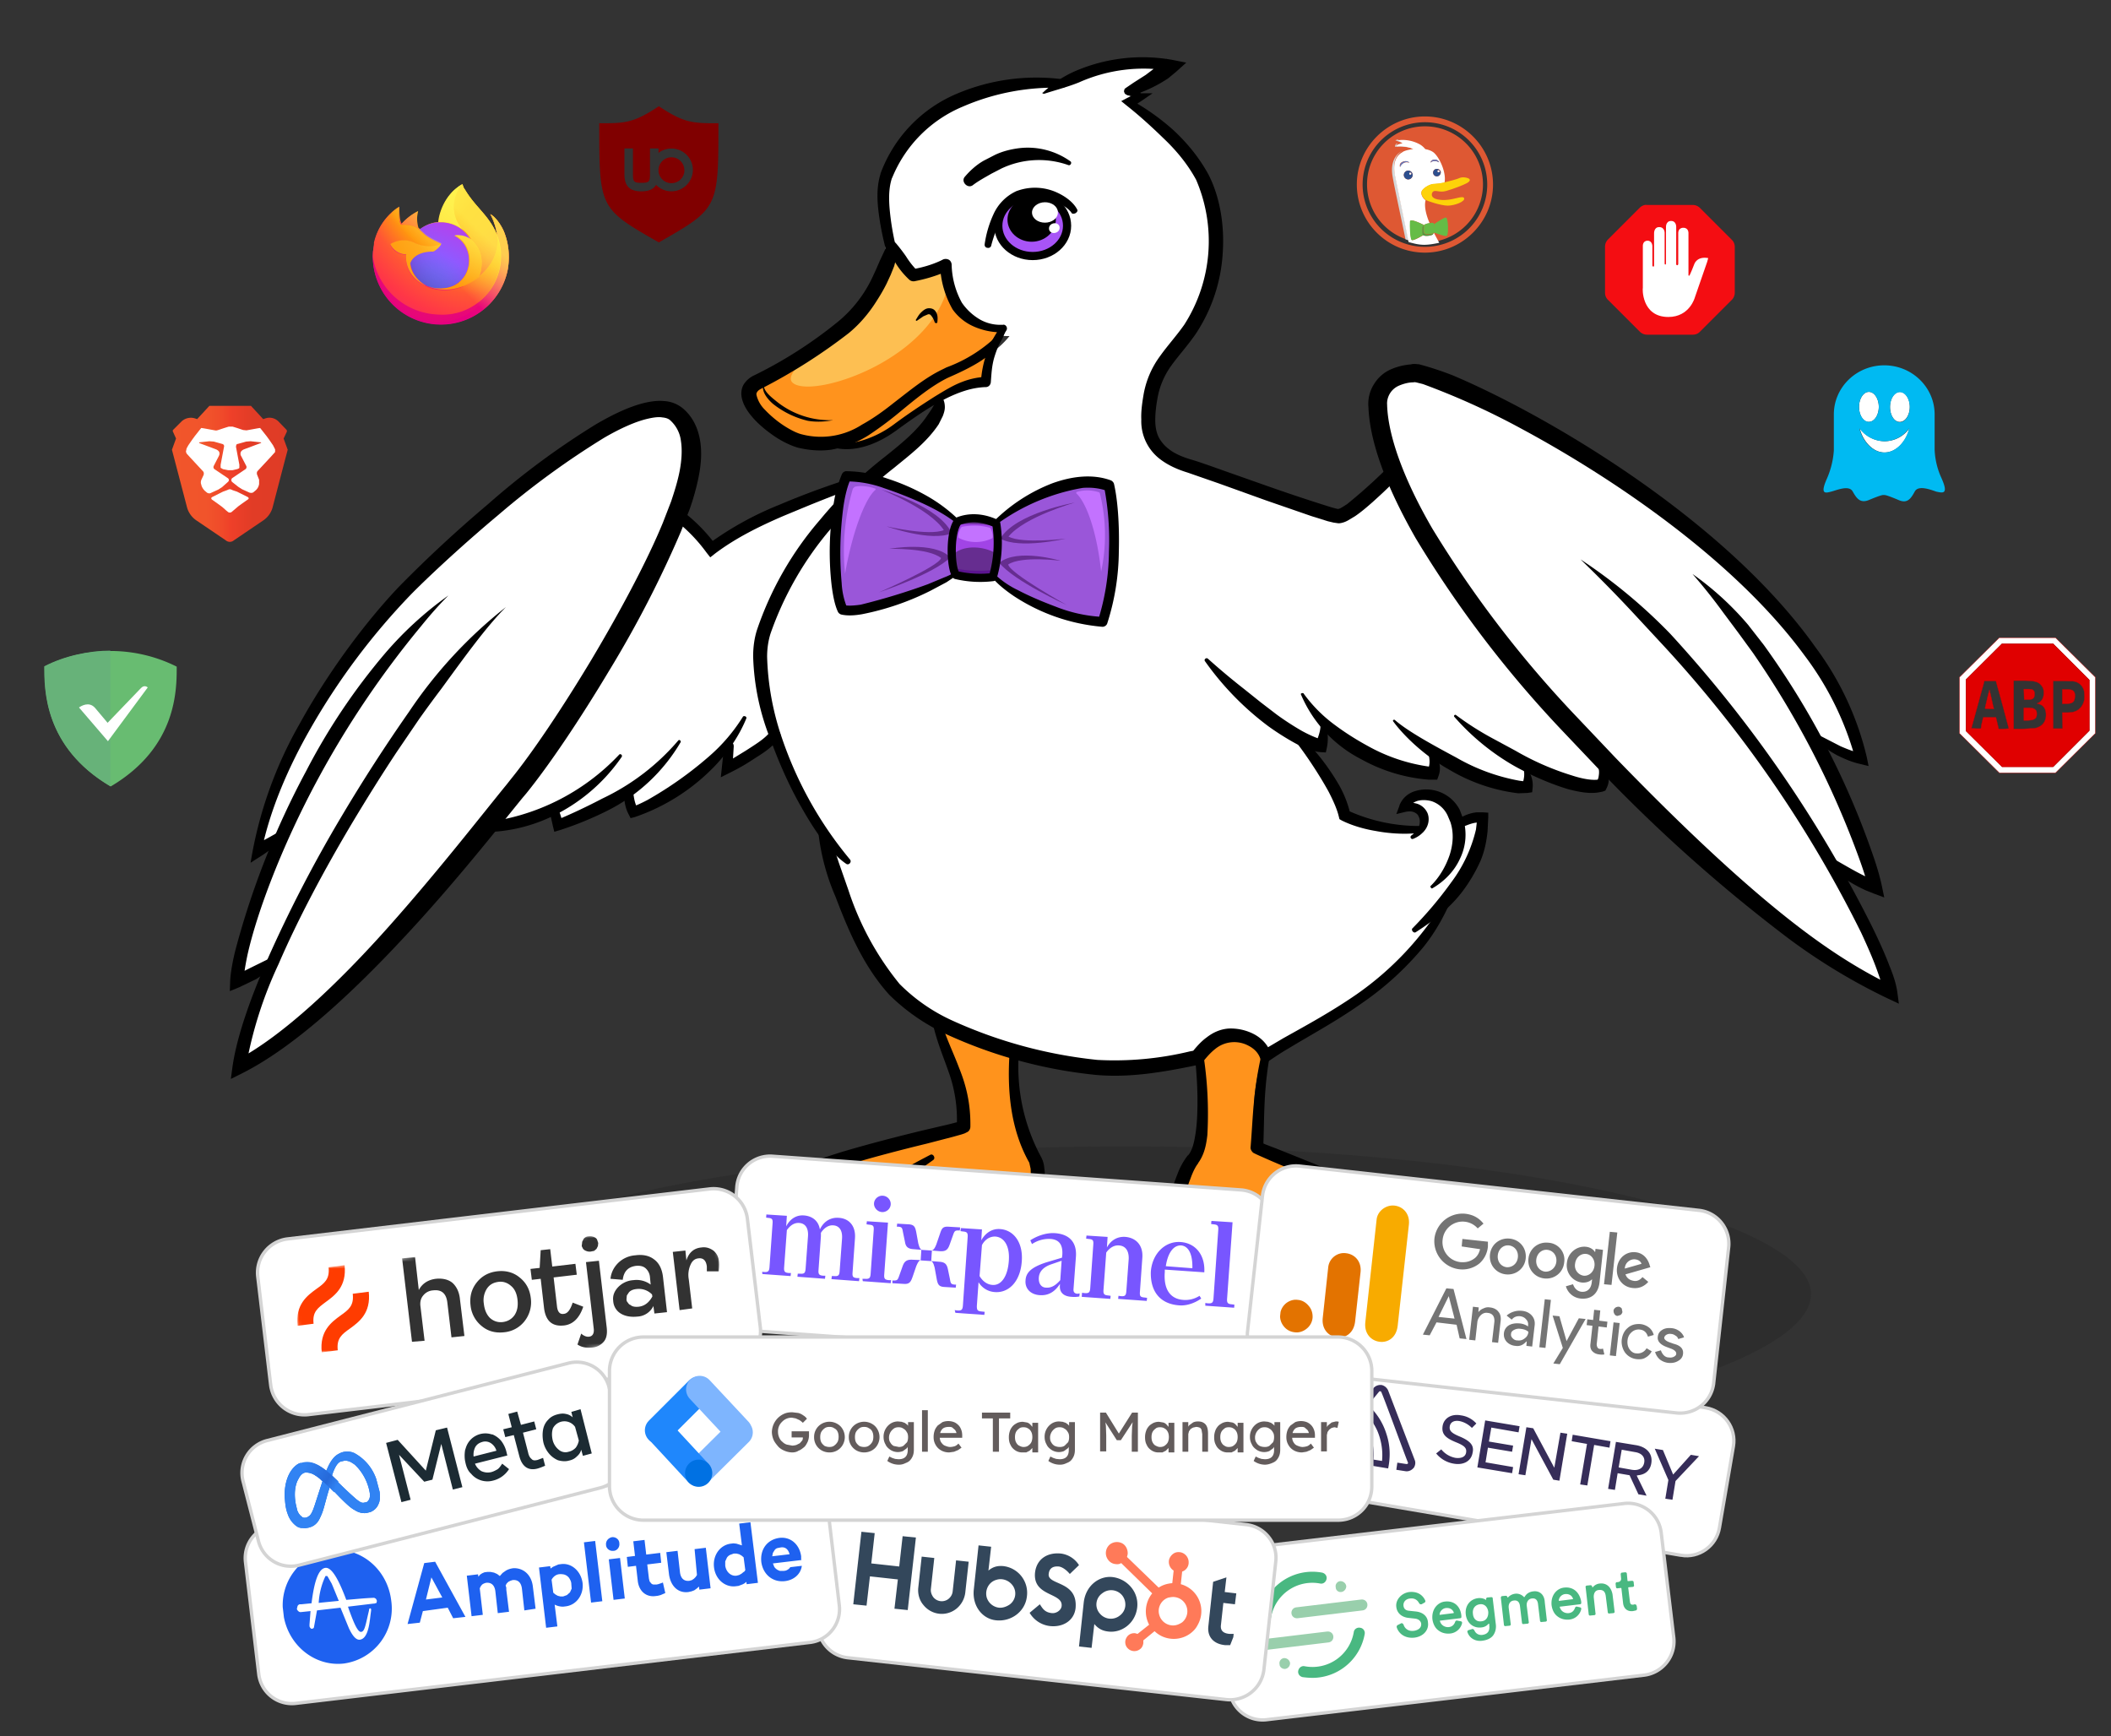 <svg version="1.1" id="Warstwa_1" xmlns="http://www.w3.org/2000/svg" xmlns:xlink="http://www.w3.org/1999/xlink" x="0" y="0" viewBox="0 0 620 510" style="enable-background:new 0 0 620 510" xml:space="preserve"><rect x="0" y="0" width="620" height="510" fill="#333333" stroke="none"/><style>.st3{fill:#fff}.st10,.st9{fill-rule:evenodd;clip-rule:evenodd}.st10{fill:#fff}.st11{fill:#662d90}.st21{fill:none;stroke:#cb0000;stroke-width:9.700000e-02}.st24{fill:#de5833}.st26{fill:#2d4f8e}.st30{fill:#65bc46}.st48{fill:#49b881}.st49{fill:#99cfac}.st56{fill:#323232}.st78{fill:none;stroke:#7eb5fe;stroke-width:8;stroke-linecap:round;stroke-miterlimit:10}.st81{fill:#635c5c}</style><defs><path id="SVGID_1_" d="M64.5 14.6h496v411h-496z"/></defs><clipPath id="SVGID_00000094616725795386200030000016407586270363934601_"><use xlink:href="#SVGID_1_" style="overflow:visible"/></clipPath><g style="clip-path:url(#SVGID_00000094616725795386200030000016407586270363934601_)"><defs><path id="SVGID_00000161598171286831765150000001238607406095861937_" d="M8.5-5.4h614v460.5H8.5z"/></defs><clipPath id="SVGID_00000000200848927683848330000012398977411384897468_"><use xlink:href="#SVGID_00000161598171286831765150000001238607406095861937_" style="overflow:visible"/></clipPath><g style="clip-path:url(#SVGID_00000000200848927683848330000012398977411384897468_)"><path d="M531.9 380.1c0 22.2-88.6 45.3-199.7 45.3s-202.7-23.1-202.7-45.3c0-22.2 90-43.4 201.1-43.4s201.3 21.2 201.3 43.4z" style="opacity:.2;fill-rule:evenodd;clip-rule:evenodd;fill:#171717;enable-background:new"/><path class="st3" d="M242.4 245.2c.3 1.4 1.8 10.2 3.9 14.4 2 4.2 9.1 28.1 24.1 37.2 20.3 12.4 52.9 20.8 80.9 14 5.3-6 6.8-6.2 10.3-6.5 3.5-.3 7.5 2.2 10.6 5.8 12.6-7.1 45.7-25.2 51.4-43.8 3-2.5 13.1-15.8 12.1-26.2-3.7-.1-5.4.6-7.4 1.3-.9-3.1-6-12.9-15.8-4.8 1.5.3 4.8.2 6.1 2.9 1.3 2.7-1.6 4.3-1.6 4.3s-18.9-.8-21.8-4.5a140.8 140.8 0 0 0-12-21.9c-1.9-1.5 4.8 1.3 4.8 1.3l1.6-5.2s14.8 12.7 31.2 13.3l.9-5.2s17.5 10.1 26.6 9.3c0-1.2.7-5.6.7-5.6s14.3 6.9 21.2 5.4c.9-2.3.2-5.6 1.7-6.1 22.4 22 63.1 59.6 82.7 66.2.4-5.4-15.5-35.5-15.5-35.5l11.4 4.7s-11.8-32.7-17.2-43.2c4.8 3 14 6.6 14 6.6s-6.9-23-23.4-42.3c-37.9-44.3-101-71.2-110.2-72.2-8.6-.9-12.6 13-3.8 30.3-4.8 2.8-10.4 8.8-16.5 11.8-6.1-1.3-49.2-14.8-53.2-19.4-2.4-3.9-3.3-14.6.1-22 4-6.7 12-17.7 12-17.7 4.6-9.3 7.2-27.1 2.9-36.3S337.3 33.9 331.8 30l2.7-2-2.7-1.2 11.1-7.7s-12.6-5-32.6 5.6c-3.5-.5-34.6-1.7-48.2 23-2.1 7.4-2 25.4-2 25.4l5.8 7.3s6.4-2.3 10.2-3c0 0 4.2 21.8 20.4 21.3a25.8 25.8 0 0 1-9.7 7.4s-1 6.1-2.3 7.5l-9.3 1.4s1.9 10.3-22.9 26.8a168.1 168.1 0 0 0-43.3 18.7l-10.1-9.7s6.7-20.7-.3-29.7c-7.3-9.4-45.2 18.1-71 42.8-9.2 8.8-46.3 49.7-52.2 85.1 4.5-2.2 6.6-2.9 6.6-2.9s-12.4 29.4-12.3 42.1c4.1-2.4 9.3-4.7 9.3-4.7s-7.5 19-8.3 28.8a203.3 203.3 0 0 0 41.6-34.2l31.8-35.7s6.4 2.1 19-4.8c0 1.6.9 4.6.9 4.6l20.3-9.5 2.2 5.5s20.3-8.6 27.3-19l.4 5.9 13.5-8.8a126 126 0 0 0 14.7 28.9z"/><path d="M297.7 308.5s-2.2 16.5 6.4 28.7c3.4 4.8-3.6 30.8-8 41.2-3-4.4-15-9.1-27.1-10.4-15.4-1.7-34.2 3.5-34.2 3.5s1.4-8.4.7-14.4c-.4-3.3-8.9-7.9-8.9-7.9 15.4-9.1 46.2-14.6 56.4-18.2a72.4 72.4 0 0 0-9.2-32.1c7.8 5.1 23.9 9.6 23.9 9.6zm53.6.4s6 20.5-2.5 33c-3.4 5-8 32.1-6.5 42.7 3-4.5 10.8-8.5 22.7-7.9 10.9.5 30.1 10.5 30.1 10.5s-2.3-6.9 7-17.1c3.1-3.4 18-8.7 18-8.7a383 383 0 0 0-51.9-24.8c.3-10.5-1-13.5 2.9-27.8-11.4-12.1-19.8.1-19.8.1z" style="fill:#ff931c"/><path d="M263 72.7c-2.5 3.5-9.5 18.2-14.4 22.3a113.1 113.1 0 0 1-27.6 17.4c-2.8 3.7 1 9.1 4.6 12 3.8 3.1 12.5 6.6 19.2 5 5.9 4.2 17.8-2.5 26-9.6 2.4-2 12.6-7.8 18.5-7.4-.3-3.5-.4-8.8 4.5-15.2-5.2-.6-9.4-2.3-11.4-5.9-2.2-4.1-4.7-9.4-4.3-13l-8.8 3s-5-5-6.3-8.6z" style="fill:#ff931d"/><path d="M262.6 73.3a152.5 152.5 0 0 1-15.4 22.8c-4.7 4.9-18 13.5-14.3 16.4 6.2 5 45.8-8.3 46.2-33.8l-9.4 2.3s-4.2-4.8-7.1-7.7z" style="fill:#fdbf52"/><path d="M263.3 73.2a79 79 0 0 1-1.6-8.2c-.6-4.5-1-9 .3-12.8v.1a38.3 38.3 0 0 1 20.8-21 67.3 67.3 0 0 1 29.2-5.5c1.4 0 1.6-2.3.2-2.5a59.8 59.8 0 0 0-31.1 4.2A40.7 40.7 0 0 0 258.6 51v.1c-1.5 4.9-.8 9.9-.1 14.4.5 2.9 1.1 5.7 1.9 8.5.2.8 1.1 1.2 1.8 1 .7-.2 1.3-1 1.1-1.8z"/><path d="M306.8 27.5c3.4-1.1 6.9-2 10.1-3.3a46.6 46.6 0 0 1 26.7-3.4l-1-3.6-2 1.7-4.1 3.1-3.6 2.3-2.2 1.5-.4.3-.2.7.2.6.3.3.6.3 1.6.3 2.5.4-.4-1.8-2.3 1.1-1.6.8-1.7.9 1.6 1.3c3.8 3 7.4 6.3 10.8 9.6 3.8 3.6 7.1 7.6 9.6 12.2a45.5 45.5 0 0 1-3.5 42.6c-2.4 3.4-4.9 6.1-7.1 9.2a26.7 26.7 0 0 0-4.9 11.7c-.4 2.4-.7 4.7-.6 6.9a14 14 0 0 0 5.7 11.8c2 1.5 4.6 2.8 7.9 3.8l9.2 3.2 13.9 5 13.3 4.6 4.8 1.5 1.7.4 1.4.2h.2c1.1-.1 2-.5 2.7-.9l2-1.2c1.9-1.3 3.5-2.7 5.1-4.1 2.1-1.9 4.2-3.8 6.1-5.8.8-.8.8-2.1 0-3-.8-.8-2.1-.8-3 0a156 156 0 0 1-10.6 9.4l-1.6 1c-.5.3-.9.4-1.2.4h.2-.1l-.4-.1-1.5-.4a545.7 545.7 0 0 1-17.8-5.9l-13.9-4.9c-4.2-1.5-7.6-2.7-9.4-3.2-3-.9-5.1-1.9-6.6-3.1a10.4 10.4 0 0 1-3.1-3.7c-.6-1.4-.9-2.9-.9-4.8 0-1.8.2-3.9.6-6.1a23 23 0 0 1 4.1-9.9c2-2.8 4.5-5.5 7.1-9.2a48 48 0 0 0 8-23.7c.6-8.3-.8-16.6-4.1-23.1-2.7-5-6.3-9.4-10.4-13.2a68 68 0 0 0-12.2-8.7l-.1 2.1 1.5-1 2.1-1.4 2.6-1.8h-3c-.8 0-1.6 0-2.4-.2l-1.3-.3s-.1-.1 0 0l.2.2.2.5-.2.5-.2.2 2.3-.8a40.3 40.3 0 0 0 9-4.5l2.3-1.9 3-2.7-4-.8a50 50 0 0 0-29.1 3.5 33.3 33.3 0 0 0-9.1 6.2c-.4-.4 0 .4.6.2zm-46.2 44.4-2.2 4.7-1 2.3-1.1 2.4a37.5 37.5 0 0 1-10.2 13.2 128 128 0 0 1-24.5 15.7 7.2 7.2 0 0 0-3.1 2.6c-.7 1.1-.9 2.5-.7 3.7.4 2.4 1.8 4.5 3.6 6.5s4.1 3.8 6.3 5.3c2.3 1.5 4.6 2.6 6.7 3.2 3.4.8 6.6 1 9.6.6a30 30 0 0 0 11-4.2 104 104 0 0 0 9.4-7c4.6-3.8 9.1-7.5 13.9-9.9l.9-.4c7.5-3.3 11.6-6 13.8-8.9 1.3-1.7 2-3.4 2.3-5 .1-.4-.2-.8-.6-1-.4-.1-.9.1-1 .5-.5 1.4-1.3 2.6-2.5 3.9a42.4 42.4 0 0 1-13.2 7.8l-1 .5c-5.3 2.5-9.9 6.4-14.6 10-3 2.4-6.1 4.6-9.2 6.3a22.2 22.2 0 0 1-17.6 2.9c-1.4-.3-3.4-1.3-5.4-2.6-2-1.3-4-3-5.5-4.6a9 9 0 0 1-2.5-4.3c-.1-.5 0-.7.2-1 .2-.3.5-.6 1.3-1a164 164 0 0 0 25.5-16.2c3.2-2.6 6-5.9 8.2-9.4 1.1-1.7 2.1-3.4 3-5.2l1.2-2.6 1-2.5c.6-2 .8-4 .8-5.7 0-.6-.4-1.2-1-1.3-1-.3-1.6.1-1.8.7z"/><path d="M261.1 72.4c.4 1.7 1 3.3 1.9 4.8 1.1 1.8 2.4 3.4 4 4.9.4.4 1 .6 1.6.5 3.1-.6 6.2-1.5 9.2-2.8l.9-.4-2.6-1.5a28 28 0 0 0 3.7 13 15 15 0 0 0 6.2 5 20 20 0 0 0 7.6 1.7h1.3l-1-1.6a30.3 30.3 0 0 0-5.8 16.1l1.5-1.4h-.4a22 22 0 0 0-6.7 1.5c-2.4.9-4.9 2.4-8 4.3-4.1 2.6-8 5.2-11.9 8.1a30.2 30.2 0 0 1-7.7 4.2c-4.3 1.6-8.7 2.1-12.8 0-.7-.4-1.4.9-.7 1.3 4.5 2.5 9.6 2.2 14.2.5 3-1.1 5.7-2.7 8.1-4.5 4.7-3.4 8.5-6 11.8-7.8 3-1.7 5.6-2.8 7.8-3.5 2.2-.7 4.1-1 5.9-1.1h.3c.8 0 1.4-.6 1.5-1.4.2-2.7.3-4.6.9-6.9a34 34 0 0 1 3.7-8.4c.3-.5.1-1.2-.4-1.5-.2-.1-.4-.2-.6-.1h-1.1a12 12 0 0 1-6.4-2 16.5 16.5 0 0 1-4.6-4.5 24.3 24.3 0 0 1-3-11.1c0-.6-.3-1.2-.8-1.5a2 2 0 0 0-1.7-.1l-.8.4c-2.6 1.2-5.4 2-8.3 2.5l1.6.5a23.8 23.8 0 0 1-3.4-4.3 51 51 0 0 0-3-3.9c-.8-.9-2.3-.2-2 1z"/><path d="M274.6 117.5c.1.4 0 .8-.2 1.3l-.8 1.4-1.3 1.9c-3 4.5-7.6 8.2-12.2 11.9a120.7 120.7 0 0 0-19.2 18.6 97.1 97.1 0 0 0-18.5 32.2c-.8 2.4-1.2 5.1-1.2 8a70.6 70.6 0 0 0 5.3 24.9c2.4 6.6 5.4 13.3 8.7 19.1 2.7 4.8 5.5 9.2 8.5 12.5 1.6 1.8 3.2 3.3 4.8 4.4.8.6 1.8-.6 1.1-1.3a112 112 0 0 1-20-35.8 80 80 0 0 1-4.3-23.7c0-2.6.4-4.9 1-6.8a96.3 96.3 0 0 1 17.7-30.8c5.4-6.4 11.7-12.5 18.6-17.9 4.5-3.7 9.6-7.5 13.1-12.8l1.2-2.4c.3-.8.6-1.7.6-2.6 0-1-.2-2-.8-2.9-.3-.5-1-.5-1.4-.3-.4-.1-.8.5-.7 1.1z"/><path d="M240.4 244.9a65.6 65.6 0 0 0 5 18.5c3.8 10 8.2 20.4 15.8 28.8a59.4 59.4 0 0 0 16.8 11.6 138.4 138.4 0 0 0 43.7 11.9c9.7.9 19.3-.7 28.6-2.6l2.4-.5.5-.6c1.1-1.4 2.3-2.8 3.7-3.9a8.8 8.8 0 0 1 9.7-1c1.6.8 2.9 2 3.5 3.7l.8 2.1 1.8-1.3c1.8-1.2 3.7-2.5 5.8-3.7 6.4-3.9 14.1-8 21.7-13.4a88.5 88.5 0 0 0 17.9-16.4c2.9-3.6 5.4-7.8 7.5-12.4.2-.4-.2-.8-.5-1-.3-.2-.9-.2-1.1.2a91 91 0 0 1-25.5 27.1c-7.5 5.2-15.1 9.3-21.7 13l-6.1 3.6 2.6.9c-.9-2.7-2.8-4.6-5.1-5.8a14.8 14.8 0 0 0-7.4-1.6c-2.5.2-4.6 1.2-6.4 2.6-1.8 1.3-3.2 3-4.5 4.6l1.2-.8-1.6.3a94.3 94.3 0 0 1-27.4 2.5h.1a136.7 136.7 0 0 1-42.4-11.5 52.4 52.4 0 0 1-15.6-10.8 85.4 85.4 0 0 1-15-27.5l-2.9-8.3c-1-3.2-2.4-6.3-3.6-9.4-.2-.6-.9-.9-1.5-.7-.4.6-.9 1.2-.8 1.8z"/><path d="M415.8 273.8c5-3.2 10.1-7.1 13.9-12.2 2-2.7 3.7-5.6 5.1-8.7 1.2-2.8 1.8-5.8 2.1-8.8l.2-4v-1.4l-1.4-.1h-2.1c-1.7.2-3.4.8-4.8 1.7-.8.5-1.4 1.1-2 1.8-.6.7.1 1.7 1 1.4l2.2-.8c1.3-.5 2.5-1 3.8-1.1h1.5l-1.4-1.5-.4 3.5a41.7 41.7 0 0 1-7.3 15.6 113 113 0 0 1-11.4 13.5c-.4.5.4 1.5 1 1.1z"/><path d="M420.7 260.9c3.3-1.9 6.4-4.9 8.1-8.7a16 16 0 0 0 .9-11.8l-1-2.6a11.1 11.1 0 0 0-13.5-5.3 7 7 0 0 0-4.2 4.1v.1l-.9 2.4 2.5-.6c1.2-.3 2.2-.2 2.8.1.6.3 1 .6 1.2 1.1.2.4.4.9.4 1.5 0 .7-.1 1.4-.5 2-.4.7-1 1.5-2 2.2-.5.4-.1 1.2.5 1a8 8 0 0 0 3-2c.8-.8 1.3-1.8 1.5-2.8.2-1 .1-2.2-.4-3.1a5 5 0 0 0-2.8-2.4 8.1 8.1 0 0 0-4.4-.1l1.6 1.8v-.1c.4-1.1 1.3-1.9 2.6-2.4 1.2-.4 2.8-.4 4.3 0a8 8 0 0 1 4.8 4.3l.8 1.9c1 3.1.8 6.3-.2 9.5-1.1 3.3-3 6.7-5.7 9.3 0 .3.3.8.6.6z"/><path d="M376.2 213c1.2.9 3.7 3.8 6.3 7.4 2.6 3.6 5.5 8.1 7.7 12.1 1.4 2.7 2.5 5.2 3 7.3l.2.8.7.4c2.8 1.4 6.4 2.5 10.1 3.1 4.8.9 9.9 1 13.4.4 1-.2.8-2-.2-1.9a50.4 50.4 0 0 1-21.7-4.6l.9 1.1a32 32 0 0 0-3.2-8.3 66.5 66.5 0 0 0-16.3-19c-.8-.2-1.5.8-.9 1.2zm-122-73.8a231.5 231.5 0 0 0-25.4 9.1 95.1 95.1 0 0 0-20.9 11.6l2.5.4c-2.9-4-6.4-7.5-10.4-10.5-1.5-1.2-3.6 1.6-2.1 2.7a47 47 0 0 1 9.6 9.8l1.1 1.4 1.4-1.1c6.1-4.6 13-8 20.2-11.1l7-2.9c5.9-2.4 11.8-4.7 17.9-6.8 1.4-.5.6-3.1-.9-2.6z"/><path d="m81.8 244.3-.9.6-1.6.9c-1.2.7-2.7 1.4-3.9 2.2l-.8.5 2.2 1.5c2.5-12.2 7.9-24.7 14.5-36.2a198.8 198.8 0 0 1 29.3-39.1c4-4.1 14-13.6 25.7-23.4a244 244 0 0 1 31.1-22.7c4.8-2.8 9.3-4.8 12.8-5.6 1.7-.4 3.2-.6 4.3-.4 1.1.1 1.9.4 2.4.9a9.7 9.7 0 0 1 3.1 6.1c.4 2.6.2 5.7-.4 8.8-.6 3.1-1.6 6.2-2.5 8.9l-2.4 6.2c-4.6 11.2-12.5 26-20.9 40.1-8.4 14-17.3 27.3-23.8 35.3l-1.1 1.4c-7.2 8.8-20 25.3-34.5 41.6s-31 32.2-45.1 39.6l2.9 2a120 120 0 0 1 9.6-30.3c5.6-13 13.3-27.5 21.7-41.6 4.2-7 8.5-13.9 13-20.7l6.6-9.7a351 351 0 0 1 6.6-9c7-9.6 13.2-18.2 18.9-23.9a134 134 0 0 0-28.5 30.8 490.5 490.5 0 0 0-19.8 30.7 395.9 395.9 0 0 0-21.8 42.1c-5.3 12.1-9 23-10.2 31.3l-.5 3.7 3.4-1.7c15.1-7.6 32.1-23.4 47.1-39.5 15.1-16.1 28.1-32.7 35.2-41.4l1.1-1.3c6.8-8.4 15.8-21.8 24.3-36a322.1 322.1 0 0 0 21.1-40.9l2.5-6.4c1-2.8 2-6.2 2.7-9.7.7-3.5 1-7.2.4-10.7-.6-3.5-2.1-6.9-5.1-9.4a9.5 9.5 0 0 0-5.4-2.1c-2-.2-4 .1-6.1.6-4.3 1.1-9 3.3-14.1 6.3a231 231 0 0 0-31.7 23.5 378.9 378.9 0 0 0-25.9 24c-8.6 9-20.1 23.7-29.3 40.4a121 121 0 0 0-14.4 40.8l2.8-1.8.8-.5 3.7-2.6 2.5-2.1c.4-1.5-.8-2.8-1.6-2.1z"/><path d="M131.7 174.9a103.4 103.4 0 0 0-18.6 17 183.6 183.6 0 0 0-23.2 34.6A241.8 241.8 0 0 0 69 279.6c-.8 3.4-1.3 6.3-1.4 8.6l-.1 2.9 2.7-1.1 5-2.4c2.9-1.8 4.8-3.8 5.9-4.8.8-.7-.1-2.2-1.1-1.7l-6.5 3.2c-1.4.7-2.9 1.5-4.6 2.2l2.6 1.8c.1-1.9.5-4.6 1.2-7.9 2.7-12.1 10-31.9 20.9-52a275.8 275.8 0 0 1 30-44.4c2.5-3.1 5.2-6.2 8.1-9.1zm10.3 69.5c6 0 11.9-1.2 17.4-3.4a52 52 0 0 0 23.2-18.7c.3-.5-.4-1.1-.8-.6a64.6 64.6 0 0 1-40 19.9c-1.4.1-1.3 2.8.2 2.8z"/><path d="m161.6 239.1.8 3.6.4 1.6 1.7-.5a98 98 0 0 0 14.3-5.9 51.9 51.9 0 0 0 21.1-19.9c.2-.4-.4-.9-.7-.5a66.9 66.9 0 0 1-22.2 17c-4.4 2.3-9 4.5-13.6 6.4l2 1-1.1-3.5c-.2-.7-1-1-1.7-.9-.7.2-1.2.9-1 1.6z"/><path d="M183.3 233.9c.1 1.7.4 3.6 1.4 5.4l.5 1 1.2-.3a59 59 0 0 0 24-15.5c3.7-4 6.8-8.6 8.8-13.5.1-.3-.1-.5-.3-.6s-.6-.1-.7.1a50.8 50.8 0 0 1-10 11.7 109.1 109.1 0 0 1-18.1 12.8c-1.9 1-3.5 1.7-4.5 2l1.8.7c-.7-1.1-1.1-2.6-1.3-4.1-.1-.8-.8-1.3-1.5-1.2-.8.1-1.3.8-1.3 1.5z"/><path d="m212.7 218.9-.7 6.6-.3 2.8 2.6-1.3c2.2-1.1 4.4-2.3 6.5-3.7l1.4-.9c2.4-1.5 4.9-3.2 6.8-5.8 1-1.4-1.5-3.3-2.6-1.9-1.5 2-3.7 3.4-6 4.9l-1.4.9-6.2 3.8 2.3 1.5.4-6.6c0-.8-.5-1.4-1.3-1.5-.8-.1-1.4.4-1.5 1.2zm320.2-1.7c2 1.7 4.2 3.3 6.6 4.6 2.2 1.1 4.5 2.1 6.9 2.6l2.4.6-.5-2.5a87.6 87.6 0 0 0-15.1-32.4c-20.9-29.5-57.1-54.2-83.9-68.8-8.8-4.8-16.6-8.5-22.5-11a92.6 92.6 0 0 0-10-3.3l-1.2-.1c-.5 0-.9 0-1.4.2l.7-.1c-2.2.1-4.3.6-6.2 1.4-2.2.9-4 2.5-5.2 4.5a10.8 10.8 0 0 0-1.6 6.6v-.2c.3 9.8 4.7 22.7 13.9 38.8a328 328 0 0 0 43.4 56.9l11.1 11.7a461.9 461.9 0 0 0 55.2 49.1 175.9 175.9 0 0 0 28.8 17.4l3.4 1.6-.5-3.7c-.3-1.9-1-4.4-2.3-7.5-1.2-3.2-2.9-7-5-11.3a374.8 374.8 0 0 0-59.3-86.1 156.7 156.7 0 0 0-26.4-21.9 405 405 0 0 1 15.9 16.2l7.7 8.3a359.2 359.2 0 0 1 58.8 85.1c2 4.3 3.6 8 4.7 11.1 1.1 3 1.8 5.4 1.9 6.7l2.8-2c-6.5-3.3-15-7.7-27.8-17.5s-29.9-25-53.7-49.6l-11-11.6a325.9 325.9 0 0 1-42.8-55.7c-9-15.5-13-27.8-13.3-36.2v-.2c-.1-1.1.2-2.3.8-3.3.6-1 1.5-1.8 2.6-2.3 1.4-.6 2.9-1 4.3-1l.7-.1-.3.1h.4l2 .5a217.5 217.5 0 0 1 28.9 13.1c26.4 14.2 62.4 38.3 83.1 66.5a89.1 89.1 0 0 1 15.1 30.8l1.9-1.9c-2.2-.4-4.2-1.2-6.3-2.1l-6.8-3.5c-.8-.6-1.8.8-.9 1.5z"/><path d="M537 254.9c3.5 2.4 7.1 4.9 11.2 6.7l2 .8 3.2 1.2-.7-3.4c-.4-1.9-1.2-5-2.6-9a237.4 237.4 0 0 0-32.1-61.8l-4.6-5.9a87.4 87.4 0 0 0-16.3-14.9 165 165 0 0 1 9 11.3l4.4 5.9 4.3 5.9a265.2 265.2 0 0 1 31.4 60.9c1.4 3.9 2.3 6.9 2.6 8.5l2.6-2.2-1.8-.7c-3.7-1.6-7.3-3.8-11-5.9-1.5-1.1-3.1 1.6-1.6 2.6zm-183.1-60.7a85.2 85.2 0 0 0 18.6 19.1 77 77 0 0 0 7.9 5c2.4 1.3 4.6 2.1 6.5 2.5l.8.1 1.7.1.3-1.4c.3-1.5.4-3.2.1-4.8a5.9 5.9 0 0 0-2.5-3.9c.7 1.4.6 2.7.3 4-.3 1.3-.8 2.5-1.3 3.6l2-1.2-.5-.2c-1.3-.4-3.2-1.2-5.4-2.4a82 82 0 0 1-7.4-4.8l-4.7-3.6-5-4a204 204 0 0 1-10.5-8.8c-.5-.5-1.3.2-.9.7z"/><path d="M382.1 204a38 38 0 0 0 17.7 19 48.7 48.7 0 0 0 19.8 6h2.5l.4-1.1c.8-2.1.3-4.2-.6-5.8-.9-1.6-2.3-2.8-3.6-3.7a11 11 0 0 1 1.5 4.4c.2 1.5-.1 2.6-.6 3.6l1.8-1.1-1-.1a51.3 51.3 0 0 1-18.1-6c-3.5-1.9-7-4.1-10.3-6.6a41.8 41.8 0 0 1-8.8-9c-.4-.1-.9.1-.7.4z"/><path d="M409.2 211.9c3 4.1 9 10 16.5 14.2a51.7 51.7 0 0 0 20.2 6.9l2.7-.1 1.4-.2.1-1c.4-2.9-.9-5.9-3.2-7.2 1.3 2.2.7 4.6 0 6.4l1.6-1.3-2.3-.3a57.5 57.5 0 0 1-18.5-6.8c-7.1-3.8-14.2-7.7-18-11-.3-.3-.8.1-.5.4z"/><path d="M427.1 210.5a69 69 0 0 0 16 13.5c2.1 1.3 4.3 2.4 6.5 3.5 3.8 1.8 7.6 3.3 11 4.3 3.4.9 6.5 1.4 9.1.9l1-.2.8-.3.3-.6a6 6 0 0 0 .7-3.2c-.1-1-.4-2-.8-2.8-.9-1.7-2.2-3-3.4-4.1.6 1.5 1.2 3.2 1.3 4.7.1.7 0 1.4-.1 2-.1.6-.4 1.1-.8 1.5l1.1-.8-.6.1c-1.7.2-4.3-.2-7.4-1.2a79.3 79.3 0 0 1-16.7-7.3l-6.3-3.4a87 87 0 0 1-11.2-7.1c-.3-.2-.7.2-.5.5zM275.3 94.6c.1-1 .2-2.1-.5-3.1a2 2 0 0 0-1.3-.9c-.5-.1-1-.1-1.5.1-.7.3-1.2.8-1.6 1.2-.6.6-1 1.4-1.4 2-.1.2.1.4.3.3l1.9-1.3 1.4-.6c.3 0 .5 0 .7.2.5.5.9 1.2 1.2 2.1.1.2.2.3.4.3.3 0 .4-.1.4-.3zm21.2 214.8c-.7 10.7.2 22.2 5.8 32.1l.4 1.8.1 3.7a91 91 0 0 1-1.2 10.3c-.7 4-1.6 8-2.6 11.9-1 3.7-2.2 7.1-3.2 9.2l3.6-.3a23.9 23.9 0 0 0-12.4-8.2 71.8 71.8 0 0 0-17.5-3c-12.6-.7-26.1.7-35.6 2.5l2.4 2.8c1.5-4.2 2.2-7.5 2.2-10.2 0-2.7-.8-4.9-2.1-6.6-1.3-1.7-2.8-2.8-4.3-4-1.5-1.2-3-2.4-4.3-3.9l-.6 3.2c5.2-3.1 13.2-6 21.5-8.5s16.9-4.7 23.5-6.3l7.7-2 2.5-.7.9-.3.8-.4c.6-.3.9-1 .9-1.6.1-7.1-1.4-12.5-3.3-17.2-1.8-4.8-4-9.1-5.5-14.4-.2-.6-.8-1-1.5-.8-.6.1-1.1.8-.9 1.4 1.2 5.7 3.2 10.3 4.8 14.9a41 41 0 0 1 2.4 16.1l.9-1.6h.1l-.2.1-.7.2-2.3.6-7.7 1.8c-6.6 1.6-15.3 3.8-23.7 6.3-8.4 2.6-16.6 5.5-22.4 8.9-1 .6-1.3 1.9-.7 2.9l.2.3c1.6 2 3.4 3.4 4.9 4.5 1.5 1.2 2.7 2.2 3.5 3.2a6.9 6.9 0 0 1 1.3 4.1c0 2-.5 4.8-1.9 8.7-.3.7-.1 1.5.4 2.1.5.6 1.2.8 2 .7 9.2-1.8 22.5-3.2 34.6-2.4a61 61 0 0 1 16.4 2.8 20 20 0 0 1 10.3 6.7c.4.6 1.1.9 1.9.9.7-.1 1.4-.5 1.7-1.2a71 71 0 0 0 3.5-10c1.1-4.1 2-8.2 2.7-12.3.7-3.9 1.1-7.7 1.1-10.9 0-1.6 0-3-.2-4.3a8 8 0 0 0-1-3.3 55.8 55.8 0 0 1-6.5-30c0-.7-.5-1.3-1.2-1.3-.9-.2-1.5.3-1.5 1zm-72.1-196.8c-.9 1.5.1 3.8 2.6 6a26 26 0 0 0 10.3 5c2.4.4 4.9.3 7.4-.2a24.9 24.9 0 0 1-17-5.8c-2.4-1.9-3.7-3.4-3.3-5zm61.3-58.2c1.7-1.3 3.6-2.3 5.5-3.4l2.9-1.5a25.8 25.8 0 0 1 19.7-1c.6.2 1.1-.7.6-1.1-4.2-3-9.5-4.5-14.9-3.9-2.5.3-5 .9-7.3 2l-3.3 1.7c-2.1 1.2-4 2.9-5.6 4.8-1.1 1.4.9 3.5 2.4 2.4z"/><path d="M296.8 377.5c-.9-4.4-1.8-8.8-3-13.2-1.4-5.6-3-11.2-4.6-16.8l-.1-.3c-.1-.5-.5-.9-.9-1-.5-.2-1-.2-1.4.1-6 3.2-12.1 6.4-18.2 9.4a232 232 0 0 1-31.6 13.7c-1 .3-.4 2 .5 1.7a220 220 0 0 0 32.4-12.7c6.2-2.9 12.4-6 18.5-9.3l-2.3-1 .1.3 4.9 16.7c1.3 4.3 2.9 8.5 4.4 12.8.1.3.5.5.9.4.2-.1.4-.4.4-.8z"/><path d="M236.8 369.5c6.2-7.3 14.2-12.5 22.1-18l2.7-1.9 12.5-8.9c.8-.6-.1-2-.9-1.5-4.6 2.4-9.1 4.8-13.4 7.8l-2.7 1.9a88.6 88.6 0 0 0-21.3 19.7c-.6.7.5 1.5 1 .9z"/><path d="M228.7 350.7c12.3-1.5 24.5-3.2 36.8-4.3.9-.1 1.5-.9 1.4-1.8-.1-.9-.9-1.5-1.8-1.4-12.3 1.7-24.4 4-36.6 6.1-.7.1-.5 1.5.2 1.4zm122.3-40c.4 4.2.7 8.4.7 12.6 0 3.3-.1 6.6-.6 9.8-.4 2.5-.9 4.8-2.2 6.3v-.1a20.3 20.3 0 0 0-3.1 5.6c-1 2.5-2 5.5-2.8 9.1-2 8.5-3.2 19.8-2.3 32 .1.9.7 1.7 1.5 1.9.8.2 1.8-.1 2.3-.9 2.1-3 5.1-5 8.8-6.1 3.8-1.1 8.3-1.3 13-.9a71 71 0 0 1 27.1 8.8c1 .6 2.3.2 2.9-.8l.3-.8c.6-4.5 1.9-7.9 3.6-10.6 1.7-2.7 3.8-4.7 6.3-6.2 4.8-3.1 10.9-4.6 16.3-6.1a2 2 0 0 0 1.5-1.7c.1-.8-.2-1.6-.9-2.1-5.2-3.5-11.8-7-18.4-10.2-6.4-3.1-12.8-5.9-19.3-8.6l-10.7-4.3-3.4-1.3-1.3-.6h-.1l.8 1.7c.4-8.6 0-16.1 1.9-27 .1-.6-.3-1.3-1-1.4-.6-.1-1.3.3-1.4.9-2.5 11-2.5 18.9-3.2 27.2-.1.6.3 1.3.8 1.7l.8.4 1.1.5 3.4 1.5 10.6 4.5c5.8 2.5 12.5 5.4 19.1 8.6 6.6 3.2 12.9 6.6 17.9 9.9l.6-3.8c-5.2 1.5-11.7 2.9-17.4 6.6a24.4 24.4 0 0 0-7.5 7.5 28.4 28.4 0 0 0-4.2 12.3l3.1-1.5a75.7 75.7 0 0 0-28.8-9.3 39 39 0 0 0-14.6 1 19.5 19.5 0 0 0-11.1 7.8l3.8 1c-.9-11.8.4-22.7 2.2-30.8.8-3.4 1.6-6.3 2.5-8.5.8-2.3 1.7-3.9 2.3-4.6v-.1c1.9-2.6 2.4-5.6 2.7-8.2a112.7 112.7 0 0 0-1.1-23.2c-.1-.7-.7-1.2-1.4-1.1-.7.3-1.2.9-1.1 1.6z"/><path d="M345.6 383.9c2.2-3.7 4.3-7.4 6.3-11.2 2.6-4.9 5-9.9 7.4-14.8l2.4-4.9-2.7.3a188 188 0 0 0 33.9 33.4c.8.6 1.9-.8 1.1-1.5a213.6 213.6 0 0 1-32.5-34c-.3-.4-.9-.6-1.4-.6a2 2 0 0 0-1.3.9l-2.4 4.9c-2.4 5-4.9 9.9-7.2 15-1.8 3.9-3.4 7.9-5 11.9-.1.3.1.7.4.8.4.1.8.1 1-.2zm50 .8a85 85 0 0 0-10.2-22.8l-1.2-2c-2.3-3.7-5.1-7.1-7.9-10.5-.6-.8-2 .2-1.5 1 2.2 3.7 4.3 7.5 6.6 11.1l1.2 2c4.3 7 8.9 13.8 11.6 21.6.1.4.5.5.9.4.3-.1.6-.4.5-.8z"/><path d="M418.5 362.5c-13.3-3-26.6-6.3-39.4-10.6-.8-.3-1.7.2-2 1.1-.3.8.2 1.8 1.1 2 13.2 3.8 26.7 6.5 40.1 8.9.7.1 1-1.3.2-1.4zM291.1 72.2c.7-2.7 1.7-5.5 3.1-7.8a12 12 0 0 1 5.6-5.1h-.1l.5-.2a15 15 0 0 1 8.9-.1c2.7.8 4.8 2.3 5.6 3.5.2.4.8.3 1.2.1.3-.2.7-.6.5-1-1-2-3.3-3.9-6.3-5.2-3-1.3-6.9-1.8-10.9-.5l-.6.2a13.6 13.6 0 0 0-6.8 6.8 31.6 31.6 0 0 0-2.6 8.8c-.1.6.3 1.1.9 1.1.4.1.9-.2 1-.6z"/><path d="M312.6 66.3c0 5-4.3 9.1-9.7 9.1-5.3 0-9.7-4.1-9.7-9.1s4.3-9.1 9.7-9.1c5.3.1 9.7 4.1 9.7 9.1z" style="fill-rule:evenodd;clip-rule:evenodd;fill:#a854f7"/><path d="M313.4 66.3c0 4.9-4.5 8.9-10.1 8.9s-10.1-4-10.1-8.9 4.5-8.9 10.1-8.9 10.1 4 10.1 8.9z" style="fill:none;stroke:#000;stroke-width:2.398;stroke-linecap:round;stroke-miterlimit:10"/><path class="st9" d="M310.1 64.5c0 3.6-3.2 6.5-7.1 6.5-3.9 0-7.1-2.9-7.1-6.5s3.2-6.5 7.1-6.5c3.9.1 7.1 3 7.1 6.5z"/><path class="st9" d="M308.1 61.3c0 1.6-1.2 2.8-2.6 2.8s-2.6-1.3-2.6-2.8 1.2-2.8 2.6-2.8c1.4 0 2.6 1.2 2.6 2.8z"/><path class="st10" d="M310.7 62.4c0 1.7-1.7 3-3.8 3-2.1 0-3.8-1.3-3.8-3 0-1.6 1.7-3 3.8-3 2.1 0 3.8 1.3 3.8 3zm.5 4.3c.1.8-.4 1.5-1.3 1.7-.9.2-1.7-.3-1.8-1.1-.1-.8.4-1.5 1.3-1.7.9-.2 1.7.3 1.8 1.1z"/><path class="st11" d="M292.1 153.7c-1.8-1-8.5-1.1-10.7-.7a30 30 0 0 0-1.1 15.7c1.7 1 9.6 1.3 11.3.6 1.3-3.4 2-12.4.5-15.6z"/><path d="M292.1 162.3c.5-1.8-.2-7.1-.4-7.7-.2-.6-8.8-1-9.9-.4-.7 1.2-1.3 4.7-1.2 8.1 3.1-2.2 8.2-1.8 11.5 0z" style="fill:#a144e6"/><path d="M291.6 167.4c.2 0-.2 1.2-.4 1.3-.7.5-8.2.6-10.4-.5-.2-.1-.6-1.4-.3-1.3 3.7 1 9.1.8 11.1.5z" style="fill:#5b1490"/><path d="M323.6 182.8c3.6-5 5.7-33.4 1.9-40-6.8-4.1-30.8 6.9-33.3 10.9.7 5.5.4 12.6-.6 15.5 2.7 4.9 27.5 15.2 32 13.6zm-42.2-29.7c-.6 1.5-2.7 9.4-1 15.5-5.1 4-24 11.6-33.2 10.3-2.6-9.4-2.5-29 2.2-39.3 8.9-.9 29.1 9.4 32 13.5z" style="fill:#9a56d9"/><path class="st11" d="M279.5 156.6c-5.9 2.7-19.1-2-19.1-2s12.5 2.9 16.8 1.1c-4.1-6.3-18.4-11.9-18.4-11.9s17.2 4.9 20.7 12.8zm-.4 7.1c-4.8 4.9-21 10.3-21 10.3s17.6-7.6 18.3-10.1c-3.7-3-15.2-2.7-15.2-2.7s13.1-2.4 17.9 2.5zm14.7-5.5c5.6 3.2 19.2 0 19.2 0s-12.7 1.6-16.8-.6c4.7-5.8 19.5-10 19.5-10s-17.5 3.1-21.9 10.6zm-.3 7.1c4.3 5.4 19.8 12.4 19.8 12.4s-16.7-9.3-17.2-11.9c3.9-2.6 15.4-1.1 15.4-1.1s-12.7-3.8-18 .6z"/><path d="M316.1 144.9v-.3l.1-.1a11 11 0 0 1 6.6.1l.2.2a50.8 50.8 0 0 1 .4 23.1c-1.2-11.5-4.3-20.3-7.3-23zm-59-1c.1-.1.1-.4-.1-.4-2.1-.8-4.8-.9-6-.5l-.5.5a64.4 64.4 0 0 0-2.3 25c2-11.7 5.8-22 8.9-24.6zm33.6 11.1c.5.2 1.2 2.8.7 3.1a11 11 0 0 1-9.8-.1c-.5-.3.4-3.2 1-3.3 3-.5 5.6-.4 8.1.3z" style="fill:#c372ff"/><path d="M292.6 154.1a60.1 60.1 0 0 1 25.4-10.8c2.6-.2 5 .1 7.2.9l-.9-1.1a83 83 0 0 1 1.4 18.9 69 69 0 0 1-3.2 20.2l1.4-1a43 43 0 0 1-13.8-3c-4-1.5-8-3.2-11.2-4.9a25.7 25.7 0 0 1-6.8-4.7c-.4-.5-1.3.2-.9.7 1.1 1.6 3.5 3.7 6.6 5.8a55.9 55.9 0 0 0 26 9c.6 0 1.2-.4 1.4-1a70.8 70.8 0 0 0 3.4-21.2c.2-7.6-.3-14.9-1.4-19.7-.1-.5-.5-.9-.9-1.1-2.7-1-5.6-1.3-8.5-1.1-2.9.2-5.8.9-8.6 1.9a49.8 49.8 0 0 0-17.4 11.3c-.3.7.4 1.3.8.9zm-12.7 14.2c-.3.3-1.3.8-2.6 1.3l-4.8 2a189.6 189.6 0 0 1-19.7 6c-2.1.3-3.9.4-5 .1l1 .8a22 22 0 0 1-1.6-7.2 101.3 101.3 0 0 1 .5-22.4c.5-3.5 1.3-6.5 2.2-8.3l-1.2.8a32 32 0 0 1 11 2 117 117 0 0 1 11.4 4.5c3.7 1.7 7.2 3.7 9.8 5.8.5.4 1.3-.4.8-.9a45.3 45.3 0 0 0-9.4-7.1 62 62 0 0 0-11.6-5.1 37 37 0 0 0-12.2-2.2c-.5 0-1 .4-1.2.8a35.8 35.8 0 0 0-2.5 9.1 86.5 86.5 0 0 0-.6 23.2c.4 3.4 1 6.3 1.9 8.2.2.4.6.7 1 .8 1.8.4 3.8.3 6.1-.1a78.2 78.2 0 0 0 20.1-6.9l4.7-2.5 2.7-1.8c.6-.4-.2-1.4-.8-.9z"/><path d="M281.4 153.1c3.2-1.3 7.2-1.2 11.2.7a36 36 0 0 1-1 15.7 31 31 0 0 1-10.8-.6c-1.6-1.9-2-12.7.6-15.8h0z" style="fill:none;stroke:#000;stroke-width:2.398;stroke-linecap:round;stroke-linejoin:round;stroke-miterlimit:10"/></g></g><path d="M193.5 31.2c-7.5 5-10 5-17.5 5 0 25 0 25 17.5 35 17.5-10 17.5-10 17.5-35-7.5 0-10 0-17.5-5zm-10.1 12.4h2.5v7.6c0 2.2.3 2.5 2.5 2.5s2.5-.3 2.5-2.5v-7.6h2.5v1.3a6.3 6.3 0 0 1 10.1 5 6.3 6.3 0 0 1-10.8 4.4c-.8 1.3-2.2 1.9-4.3 1.9-3.5 0-5-1.6-5-5v-7.6zm13.8 2.6a3.8 3.8 0 0 0-3.8 3.7v.1c0 2.1 1.7 3.8 3.8 3.8 2.1 0 3.8-1.7 3.8-3.7V50c0-2.1-1.7-3.8-3.8-3.8.1 0 0 0 0 0z" style="fill:maroon"/><path d="M32.5 191.2c-6.1 0-13.4 1.4-19.4 4.6 0 6.8-.1 23.7 19.4 35.2 19.5-11.5 19.4-28.4 19.4-35.2a43.4 43.4 0 0 0-19.4-4.6z" style="fill-rule:evenodd;clip-rule:evenodd;fill:#68bc71"/><path d="M32.4 230.9C12.9 219.4 13 202.5 13 195.7c6-3.1 13.3-4.6 19.4-4.6v39.8z" style="fill-rule:evenodd;clip-rule:evenodd;fill:#67b279"/><path class="st10" d="m31.7 217.7 11.7-15.8c-.9-.7-1.6-.2-2 .2l-9.8 10.2-3.7-4.4c-1.8-2-4.1-.5-4.7-.1l8.5 9.9z"/><path class="st3" d="M575.5 215.4v-16.5l11.7-11.6h16.5l11.7 11.6v16.5L603.7 227h-16.5l-11.7-11.6zm38.1-.8v-14.9L603 189.1h-15l-10.6 10.6v14.9l10.6 10.6h15l10.6-10.6z"/><path d="M577.4 214.7v-15.1l10.6-10.5h15l10.6 10.6v14.9L603 225.2h-15l-10.6-10.5zm20.2-.8c2-.4 3.2-1.7 3.3-3.6.1-1.3-.3-2.4-1-3-.4-.3-1.1-.6-1.4-.6-.2 0-.2-.1 0-.2.7-.2 1.4-1 1.6-1.8.2-.6.2-1.8 0-2.4-.2-.6-.7-1.2-1.2-1.6-.9-.6-2-.8-5.4-.8h-2.1v14.2h2.7l3.5-.2zm-3.2-6h1.1c1.2 0 1.8.1 2.2.5.4.3.5.6.5 1.3 0 .8-.2 1.3-.9 1.6-.5.2-.5.2-1.7.3h-1.2v-3.7zm0-5.5h1.1c1.2 0 1.6.1 1.9.6.2.3.2 1.4 0 1.8-.3.5-.7.7-1.9.7h-1l-.1-3.1zM582 212.7l.4-1.7.1-.3h3.7l.2.8.4 1.7.2.9h1.5l1.5-.1-1.9-7.1-1.9-6.9h-3.4l-.2.8-3.6 13.1 1.4.1h1.4l.2-1.3zm1-4.7.9-3.9.4-1.5.4 1.7.6 2.7.3 1.2h-1.3c-1.2 0-1.3-.1-1.3-.2zm22.7 1.3h1.1c1.4 0 2.2-.1 3-.5 1.1-.5 2-1.7 2.3-3 .2-.7.1-2.1 0-2.8a3.7 3.7 0 0 0-3.1-2.9l-3.3-.1H603v14h2.8l-.1-4.7zm0-6.8h1.1c1.3 0 1.8.1 2.2.5.3.4.5.8.4 1.7-.1 1.5-.7 2-2.7 2h-1v-4.2z" style="fill:#e00000"/><path class="st21" d="M575.5 215.4v-16.5l11.7-11.6h16.5l11.7 11.6v16.5L603.7 227h-16.5l-11.7-11.6zm38.1-.8v-14.9L603 189.1h-15l-10.6 10.6v14.9l10.6 10.6h15l10.6-10.6z"/><path class="st21" d="M577.4 214.7v-15.1l10.6-10.5h15l10.6 10.6v14.9L603 225.2h-15l-10.6-10.5zm20.2-.8c2-.4 3.2-1.7 3.3-3.6.1-1.3-.3-2.4-1-3-.4-.3-1.1-.6-1.4-.6-.2 0-.2-.1 0-.2.7-.2 1.4-1 1.6-1.8.2-.6.2-1.8 0-2.4-.2-.6-.7-1.2-1.2-1.6-.9-.6-2-.8-5.4-.8h-2.1v14.2h2.7l3.5-.2zm-3.2-6h1.1c1.2 0 1.8.1 2.2.5.4.3.5.6.5 1.3 0 .8-.2 1.3-.9 1.6-.5.2-.5.2-1.7.3h-1.2v-3.7zm0-5.5h1.1c1.2 0 1.6.1 1.9.6.2.3.2 1.4 0 1.8-.3.5-.7.7-1.9.7h-1l-.1-3.1zM582 212.7l.4-1.7.1-.3h3.7l.2.8.4 1.7.2.9h1.5l1.5-.1-1.9-7.1-1.9-6.9h-3.4l-.2.8-3.6 13.1 1.4.1h1.4l.2-1.3zm1-4.7.9-3.9.4-1.5.4 1.7.6 2.7.3 1.2h-1.3c-1.2 0-1.3-.1-1.3-.2zm22.7 1.3h1.1c1.4 0 2.2-.1 3-.5 1.1-.5 2-1.7 2.3-3 .2-.7.1-2.1 0-2.8a3.7 3.7 0 0 0-3.1-2.9l-3.3-.1H603v14h2.8l-.1-4.7zm0-6.8h1.1c1.3 0 1.8.1 2.2.5.3.4.5.8.4 1.7-.1 1.5-.7 2-2.7 2h-1v-4.2z"/><path class="st3" d="M546 119.5c0-2.4 1.3-4.4 2.9-4.4 1.6 0 2.9 2 2.9 4.4 0 2.4-1.3 4.4-2.9 4.4-1.6.1-2.9-1.9-2.9-4.4zm14.8 6.3c-.9 3.8-3.8 7.1-7.3 7.1s-6.4-3.4-7.3-7.1a9.2 9.2 0 0 0 7.3 3.8 9 9 0 0 0 7.3-3.8zm-5.7-6.3c0-2.4 1.3-4.4 2.9-4.4 1.6 0 2.9 2 2.9 4.4 0 2.4-1.3 4.4-2.9 4.4-1.6.1-2.9-1.9-2.9-4.4z"/><path d="M570.2 140.4a22 22 0 0 1-2-8.3v-10.4c0-7.9-6.6-14.4-14.8-14.4s-14.8 6.5-14.8 14.4v10.6c-.1 1.4-.4 4.5-2 8.2-2.2 4.9-.4 4.3 1.2 3.9 1.6-.4 5.2-2 6.3-.1s2.1 3.6 4.7 2.6c2.6-1.1 3.9-1.5 4.2-1.5h.5c.4 0 1.6.4 4.2 1.5s3.6-.6 4.7-2.6c1.1-1.9 4.8-.4 6.3.1 1.9.4 3.7.9 1.5-4zm-21.3-25.3c1.6 0 2.9 2 2.9 4.4 0 2.4-1.3 4.4-2.9 4.4-1.6 0-2.9-2-2.9-4.4 0-2.4 1.3-4.4 2.9-4.4zm-2.8 10.7a9.2 9.2 0 0 0 7.3 3.8 9 9 0 0 0 7.3-3.8c-.9 3.8-3.8 7.1-7.3 7.1s-6.4-3.4-7.3-7.1zM558 124c-1.6 0-2.9-2-2.9-4.4s1.3-4.4 2.9-4.4c1.6 0 2.9 2 2.9 4.4s-1.3 4.4-2.9 4.4z" style="fill:#00baf2"/><path d="m481.7 60.9-9.5 9.5a3 3 0 0 0-.8 2V86c0 .8.3 1.5.8 2l9.5 9.5a3 3 0 0 0 2 .8h13.5c.8 0 1.5-.3 2-.8l9.5-9.5a3 3 0 0 0 .8-2V72.5c0-.8-.3-1.5-.8-2l-9.5-9.5a3 3 0 0 0-2-.8h-13.5c-.7-.1-1.4.2-2 .7z" style="fill-rule:evenodd;clip-rule:evenodd;fill:#f40d12"/><path class="st10" d="M490 93.1c6.3 0 7.8-5.8 7.8-5.8l3.6-10.4.3-1.1c-3.4-.6-4.1 1.8-4.1 1.8s-1.3 3.4-1.5 3.4c-.2 0-.2-.2-.2-.2V68.5s.1-1.6-1.5-1.6-1.5 1.6-1.5 1.6v9s0 .4-.3.4-.3-.3-.3-.3V66.7s.1-1.8-1.5-1.8-1.5 1.8-1.5 1.8v10.7s0 .3-.2.3-.2-.3-.2-.3v-8.9s.1-1.8-1.6-1.8c-1.6 0-1.5 1.9-1.5 1.9V78s0 .3-.2.3c-.3 0-.3-.3-.3-.3v-5.7s0-1.6-1.4-1.6c-1.5 0-1.4 1.6-1.4 1.6v12.3c-.1-.1-.5 8.5 7.5 8.5z"/><path class="st24" d="M418.5 37.1a17 17 0 0 1 0 34.1 17 17 0 0 1-17-17 17 17 0 0 1 17-17.1z"/><path class="st24" d="M418.5 74.2c11 0 20-9 20-20s-9-20-20-20-20 9-20 20 8.9 20 20 20zm0-1.7a18.3 18.3 0 1 1 0-36.6 18.3 18.3 0 0 1 0 36.6z"/><path d="M410.1 42.7c0-.3.2-.4.5-.6l-.4.1c-.3.1-.5.6-.5.9 1.4-.1 3.5 0 5 .4h.3a9 9 0 0 0-4.9-.8zm.3-1.7-.6.2 1.8.7.2-.1c-.3-.1-1-.8-1.4-.8zm1.5 3.3-.2.1c-2.3 1.2-3.3 4-2.7 7.4.5 3.1 2.8 13.5 3.8 18.5l.9.3-4-19.3c-.6-3.4 0-5.7 2.2-7z" style="fill:#d5d7d8"/><path class="st3" d="m421.1 68.5-.1.1-.2.3c-.5.3-1.8.5-2.5.3l-.3-.1c-1.2.7-2.9 1.6-3.3 1.4-.5-.3-.6-4.5-.5-5.5.1-.8 2.8.5 4.1 1.1.3-.3 1-.5 1.6-.5-1-2.3-1.7-5-1.2-6.8-.6-.4-1.4-1.4-1.2-2.4.1-.8 2.1-2.2 3.5-2.3l3-.3h.2c.7-2.5-1-6.9-2.9-8.8-.6-.6-1.6-1-2.7-1.2a5.6 5.6 0 0 0-2-1.6c-1.8-.9-4-1.3-6-1h-.1c.3 0 1.1.7 1.4.8l-.2.1-1 .3c-.3.1-.5.3-.5.6 1.6-.2 3.4.1 4.9.8h-.3c-1.1.2-2.1.4-2.8.8l-.1.1c-2.2 1.2-2.8 3.6-2.2 6.9l4 19.5c1.5.4 2.9.8 4.6.8 1.4 0 3.1-.3 4.4-.6l-1.4-2.6c-.1-.3-.1-.2-.2-.2zm.9-16.7c-.6 0-1.1-.5-1.1-1.1 0-.6.5-1.1 1.1-1.1h.1c.6 0 1.1.5 1.1 1.1-.1.6-.6 1.1-1.2 1.1zm.7-4.1s-.7-.4-1.2-.4c-1.1 0-1.4.5-1.4.5s.2-1.1 1.6-.9c.7.1 1 .8 1 .8zm-11.5 1.4s-.5-1.1.8-1.6 1.9.3 1.9.3-1-.4-1.9.2c-.8.5-.8 1.1-.8 1.1zm1.1 2.3c0-.7.6-1.3 1.3-1.3s1.3.6 1.3 1.3c0 .7-.6 1.3-1.3 1.3-.7 0-1.3-.6-1.3-1.3z"/><path class="st26" d="M414.9 51.4c0-.7-.6-1.3-1.3-1.3-.7 0-1.3.6-1.3 1.3 0 .7.6 1.3 1.3 1.3.7 0 1.3-.6 1.3-1.3zm-.7-.1c-.2 0-.3-.1-.3-.3 0-.2.1-.3.3-.3s.3.1.3.3c0 .2-.2.3-.3.3z"/><path class="st3" d="M414.2 50.7c-.2 0-.3.1-.3.3s.1.3.3.3.3-.1.3-.3-.2-.3-.3-.3z"/><path class="st26" d="M422 49.6c-.6 0-1.1.5-1.1 1.1 0 .6.5 1.1 1.1 1.1.6 0 1.1-.5 1.1-1.1 0-.6-.5-1.1-1.1-1.1zm.5 1c-.2 0-.3-.1-.3-.3 0-.2.1-.3.3-.3.2 0 .3.1.3.3 0 .2-.1.3-.3.3z"/><path class="st3" d="M422.5 50c-.2 0-.3.1-.3.3 0 .1.1.3.3.3.2 0 .3-.1.3-.3 0-.1-.1-.3-.3-.3z"/><linearGradient id="SVGID_00000112622762824297024600000012729304628233871290_" gradientUnits="userSpaceOnUse" x1="3238.6" y1="-768.2" x2="398.5" y2="-768.2" gradientTransform="matrix(1 0 0 -1 0 -720)"><stop offset="0" style="stop-color:#394a9f"/><stop offset="1" style="stop-color:#6176b9"/></linearGradient><path style="fill:url(#SVGID_00000112622762824297024600000012729304628233871290_)" d="M414 47.8s-.6-.8-1.9-.3c-1.3.5-.8 1.6-.8 1.6s0-.6.9-1.2c.8-.6 1.8-.1 1.8-.1z"/><linearGradient id="SVGID_00000039828658007765499750000018269738803446133422_" gradientUnits="userSpaceOnUse" x1="3238.6" y1="-767.3" x2="398.5" y2="-767.3" gradientTransform="matrix(1 0 0 -1 0 -720)"><stop offset="0" style="stop-color:#394a9f"/><stop offset="1" style="stop-color:#6176b9"/></linearGradient><path style="fill:url(#SVGID_00000039828658007765499750000018269738803446133422_)" d="M421.7 46.9c-1.4-.2-1.6.9-1.6.9s.3-.5 1.4-.5c.5 0 1.2.4 1.2.4s-.3-.7-1-.8z"/><path d="M421 54c-1.4.1-3.4 1.5-3.5 2.3-.2 1 .6 2 1.2 2.4.6.4 4.6 1.7 6.5 1.7 2 0 5.2-1.2 4.8-2.2s-3.6.9-6.9.5c-2.5-.2-2.9-1.3-2.4-2.2.7-1 1.9.2 4-.4 2.1-.6 5-1.7 6.1-2.3 2.5-1.4-1-2-1.9-1.6-.8.4-3.5 1.1-4.8 1.4h-.2c-1.1.3-1.5.3-2.9.4z" style="fill:#fdd209"/><path class="st30" d="m417.8 66.7.3-.4.1-.2c-1.3-.7-4-1.9-4.1-1.1-.1 1 0 5.2.5 5.5.4.2 2.1-.7 3.3-1.4-.2-.4-.1-1.1-.1-2.4zm3.4 1.6s.1 0 0 0c1.1.4 3.2 1.2 3.7 1 .6-.2.5-5.2-.2-5.4-.6-.1-2.7 1.4-3.6 2 .2.7.4 2 .1 2.4z"/><path d="M418.6 68.8c-.7-.2-.5-.9-.5-2.5-.2.1-.3.2-.3.4 0 1.4-.2 2.1.2 2.4l.3.1c.7.2 2 0 2.5-.3l.2-.3c-.6.2-1.7.4-2.4.2z" style="fill:#43a244"/><path class="st30" d="m418.3 66-.1.2c0 1.6-.2 2.3.5 2.5.6.1 1.8 0 2.4-.2l.1-.1.1-.1c.2-.5 0-1.7-.1-2.4l-.1-.3c-.1-.2-.6-.2-1.1-.1a5 5 0 0 0-1.7.5z"/><linearGradient id="SVGID_00000154387323055685036160000012104146680590817924_" gradientUnits="userSpaceOnUse" x1="145.3" y1="-780.5" x2="112.1" y2="-812.6" gradientTransform="matrix(1 0 0 -1 0 -720)"><stop offset="0" style="stop-color:#fff44f"/><stop offset=".1" style="stop-color:#ffe847"/><stop offset=".2" style="stop-color:#ffc830"/><stop offset=".4" style="stop-color:#ff980e"/><stop offset=".4" style="stop-color:#ff8b16"/><stop offset=".5" style="stop-color:#ff672a"/><stop offset=".5" style="stop-color:#ff3647"/><stop offset=".7" style="stop-color:#e31587"/></linearGradient><path style="fill:url(#SVGID_00000154387323055685036160000012104146680590817924_)" d="M148 68c-.9-2.1-2.6-4.4-4-5.1 1 1.9 1.7 4 2 6.1-2.3-5.6-6.1-7.9-9.2-12.9l-.5-.8a.8.8 0 0 1-.2-.4l-.3-.8c-5 2.9-6.7 8.4-6.9 11.1-2 .1-3.9.9-5.5 2.1l-.5-.4a9 9 0 0 1-.1-4.9c-1.8.9-3.5 2.2-4.8 3.7-.8-1-.7-4.3-.7-5l-.7.4a16.3 16.3 0 0 0-3.9 3.9 16.8 16.8 0 0 0-2.7 6.1v.1l-.2 1.2c-.2.9-.3 1.8-.3 2.8v.1a20 20 0 0 0 39.7 3.4l.1-.8A20 20 0 0 0 148 68zm-23.1 15.7.3.1-.3-.1zM146 69.1z"/><radialGradient id="SVGID_00000044876285920605988290000002702788122800506775_" cx="-817.5" cy="163" r="1" gradientTransform="matrix(41.745 0 0 -53.03 34270.5 8690.3)" gradientUnits="userSpaceOnUse"><stop offset=".1" style="stop-color:#ffbd4f"/><stop offset=".2" style="stop-color:#ffac31"/><stop offset=".2" style="stop-color:#ff9d17"/><stop offset=".3" style="stop-color:#ff980e"/><stop offset=".4" style="stop-color:#ff563b"/><stop offset=".5" style="stop-color:#ff3750"/><stop offset=".7" style="stop-color:#f5156c"/><stop offset=".8" style="stop-color:#eb0878"/><stop offset=".9" style="stop-color:#e50080"/></radialGradient><path style="fill:url(#SVGID_00000044876285920605988290000002702788122800506775_)" d="M148 68c-.9-2.1-2.6-4.4-4-5.1 1 1.9 1.7 4 2 6.1a17 17 0 0 1-17.1 23.2 20 20 0 0 1-19.2-16.4c-.3-1.4 0-2.2.1-3.3-.2.9-.3 1.8-.3 2.8v.1a20 20 0 0 0 39.7 3.4l.1-.8c.4-3.3 0-6.8-1.3-10z"/><radialGradient id="SVGID_00000107554662192599283340000014863230748176247187_" cx="-817.5" cy="163" r="1" gradientTransform="matrix(41.745 0 0 -53.03 34255.2 8712)" gradientUnits="userSpaceOnUse"><stop offset=".3" style="stop-color:#960e18"/><stop offset=".4" style="stop-color:#b11927;stop-opacity:.74"/><stop offset=".4" style="stop-color:#db293d;stop-opacity:.343"/><stop offset=".5" style="stop-color:#f5334b;stop-opacity:9.400000e-02"/><stop offset=".5" style="stop-color:#ff3750;stop-opacity:0"/></radialGradient><path style="fill:url(#SVGID_00000107554662192599283340000014863230748176247187_)" d="M148 68c-.9-2.1-2.6-4.4-4-5.1 1 1.9 1.7 4 2 6.1a17 17 0 0 1-17.1 23.2 20 20 0 0 1-19.2-16.4c-.3-1.4 0-2.2.1-3.3-.2.9-.3 1.8-.3 2.8v.1a20 20 0 0 0 39.7 3.4l.1-.8c.4-3.3 0-6.8-1.3-10z"/><radialGradient id="SVGID_00000011710523548400877160000001635751854232103574_" cx="-824.2" cy="168.2" r="1" gradientTransform="matrix(125.981 0 0 -76.642 103965.6 12933.8)" gradientUnits="userSpaceOnUse"><stop offset=".1" style="stop-color:#fff44f"/><stop offset=".3" style="stop-color:#ffdc3e"/><stop offset=".5" style="stop-color:#ff9d12"/><stop offset=".5" style="stop-color:#ff980e"/></radialGradient><path style="fill:url(#SVGID_00000011710523548400877160000001635751854232103574_)" d="m138.3 70.4.1.1a8.8 8.8 0 0 0-1.9-2.4 10.3 10.3 0 0 1-.9-13.9c-5 2.9-6.7 8.4-6.9 11.1h.7c3.7 0 7.1 1.9 8.9 5.1z"/><radialGradient id="SVGID_00000052092056873613236250000003409885041672384660_" cx="-818.2" cy="158.5" r="1" gradientTransform="matrix(44.697 0 0 -42.118 36686.7 6776.7)" gradientUnits="userSpaceOnUse"><stop offset=".4" style="stop-color:#3a8ee6"/><stop offset=".5" style="stop-color:#5c79f0"/><stop offset=".7" style="stop-color:#9059ff"/><stop offset="1" style="stop-color:#c139e6"/></radialGradient><path style="fill:url(#SVGID_00000052092056873613236250000003409885041672384660_)" d="M129.5 71.6c0 .5-1.8 2.2-2.4 2.2-5.7 0-6.6 3.4-6.6 3.4a8.8 8.8 0 0 0 4.7 6.6l.3.2.6.2c.8.3 1.7.5 2.6.5 10 .5 11.9-11.9 4.7-15.5 1.7-.2 3.4.2 4.8 1.2a10 10 0 0 0-8.8-5.1h-.7c-2 .1-3.9.9-5.5 2.1l1.4 1.3c1.4 1.4 4.9 2.8 4.9 2.9z"/><radialGradient id="SVGID_00000034774011453890183640000013672196895846310801_" cx="-818.7" cy="142.8" r="1" gradientTransform="matrix(23.035 -5.248 -5.825 -25.57 19823.8 -575.5)" gradientUnits="userSpaceOnUse"><stop offset=".2" style="stop-color:#9059ff;stop-opacity:0"/><stop offset=".3" style="stop-color:#8c4ff3;stop-opacity:6.400000e-02"/><stop offset=".7" style="stop-color:#7716a8;stop-opacity:.45"/><stop offset="1" style="stop-color:#6e008b;stop-opacity:.6"/></radialGradient><path style="fill:url(#SVGID_00000034774011453890183640000013672196895846310801_)" d="M129.5 71.6c0 .5-1.8 2.2-2.4 2.2-5.7 0-6.6 3.4-6.6 3.4a8.8 8.8 0 0 0 4.7 6.6l.3.2.6.2c.8.3 1.7.5 2.6.5 10 .5 11.9-11.9 4.7-15.5 1.7-.2 3.4.2 4.8 1.2a10 10 0 0 0-8.8-5.1h-.7c-2 .1-3.9.9-5.5 2.1l1.4 1.3c1.4 1.4 4.9 2.8 4.9 2.9z"/><radialGradient id="SVGID_00000121961686895925682410000013395752832846917805_" cx="-824" cy="172.5" r="1" gradientTransform="matrix(117.296 0 0 -120.71 96841.5 20836.4)" gradientUnits="userSpaceOnUse"><stop offset="0" style="stop-color:#ffe226"/><stop offset=".1" style="stop-color:#ffdb27"/><stop offset=".3" style="stop-color:#ffc82a"/><stop offset=".5" style="stop-color:#ffa930"/><stop offset=".7" style="stop-color:#ff7e37"/><stop offset=".8" style="stop-color:#ff7139"/></radialGradient><path style="fill:url(#SVGID_00000121961686895925682410000013395752832846917805_)" d="m122.3 66.8.4.3a9 9 0 0 1-.1-4.9c-1.8.9-3.5 2.2-4.8 3.7.2 0 3.1-.1 4.5.9z"/><radialGradient id="SVGID_00000067212937700217698930000014366329752071411849_" cx="-821.1" cy="168.7" r="1" gradientTransform="matrix(65.079 0 0 -80.069 53577.7 13546.2)" gradientUnits="userSpaceOnUse"><stop offset=".1" style="stop-color:#fff44f"/><stop offset=".5" style="stop-color:#ff980e"/><stop offset=".6" style="stop-color:#ff5634"/><stop offset=".7" style="stop-color:#ff3647"/><stop offset=".9" style="stop-color:#e31587"/></radialGradient><path style="fill:url(#SVGID_00000067212937700217698930000014366329752071411849_)" d="M109.6 76a20.2 20.2 0 0 0 19.2 16.4 17.1 17.1 0 0 0 17.1-23.2c.7 4.6-1.6 9.1-5.3 12.2-7.2 5.9-14.1 3.5-15.5 2.6l-.3-.1c-4.2-2-5.9-5.8-5.5-9.1a5 5 0 0 1-4.7-3c2.2-1.4 5-1.5 7.4-.3a9.8 9.8 0 0 0 7.5.3c0-.2-3.5-1.6-4.9-2.9l-1.4-1.3-.5-.4-.4-.3c-1.5-1-4.4-.9-4.5-.9-.8-1-.7-4.3-.7-5l-.7.4a16.3 16.3 0 0 0-3.9 3.9 16.8 16.8 0 0 0-2.7 6.1c.2-.2-.5 3-.2 4.6z"/><radialGradient id="SVGID_00000116917918089323286910000004796942268265220759_" cx="-813.5" cy="182.5" r="1" gradientTransform="matrix(14.64 67.855 87.965 -18.978 -4028.5 58714.7)" gradientUnits="userSpaceOnUse"><stop offset="0" style="stop-color:#fff44f"/><stop offset=".1" style="stop-color:#ffe847"/><stop offset=".2" style="stop-color:#ffc830"/><stop offset=".3" style="stop-color:#ff980e"/><stop offset=".4" style="stop-color:#ff8b16"/><stop offset=".5" style="stop-color:#ff672a"/><stop offset=".6" style="stop-color:#ff3647"/><stop offset=".7" style="stop-color:#e31587"/></radialGradient><path style="fill:url(#SVGID_00000116917918089323286910000004796942268265220759_)" d="M136.5 68.1c.7.7 1.4 1.5 1.9 2.4l.3.2c4.5 4.2 2.2 10.1 2 10.5 3.7-3 6-7.5 5.3-12.2-2.3-5.6-6.1-7.9-9.2-12.9l-.5-.8a.8.8 0 0 1-.2-.4l-.3-.8c-.9.5-5.5 7.7.7 14z"/><radialGradient id="SVGID_00000049192068614495854360000011665737312347531693_" cx="-823.1" cy="170.8" r="1" gradientTransform="matrix(93.691 0 0 -98.62 77230.3 16885.1)" gradientUnits="userSpaceOnUse"><stop offset=".1" style="stop-color:#fff44f"/><stop offset=".5" style="stop-color:#ff980e"/><stop offset=".6" style="stop-color:#ff5634"/><stop offset=".7" style="stop-color:#ff3647"/><stop offset=".9" style="stop-color:#e31587"/></radialGradient><path style="fill:url(#SVGID_00000049192068614495854360000011665737312347531693_)" d="m138.7 70.7-.3-.2-.1-.1a6.8 6.8 0 0 0-4.8-1.2c7.2 3.6 5.3 16-4.7 15.5-.9 0-1.8-.2-2.6-.5l-.6-.2-.3-.2c1.4.9 8.3 3.3 15.5-2.6.1-.4 2.4-6.3-2.1-10.5z"/><radialGradient id="SVGID_00000143601195699454737890000014336075526584123838_" cx="-823.8" cy="173" r="1" gradientTransform="matrix(112.06 0 0 -129.252 92487.4 22398.7)" gradientUnits="userSpaceOnUse"><stop offset=".1" style="stop-color:#fff44f"/><stop offset=".2" style="stop-color:#ffe141"/><stop offset=".5" style="stop-color:#ffaf1e"/><stop offset=".6" style="stop-color:#ff980e"/></radialGradient><path style="fill:url(#SVGID_00000143601195699454737890000014336075526584123838_)" d="M120.5 77.3s.9-3.4 6.6-3.4c.6 0 2.4-1.7 2.4-2.2-2.4.9-5.1.8-7.5-.3a7.5 7.5 0 0 0-7.4.3c.9 1.8 2.7 3 4.7 3-.4 3.3 1.4 7.1 5.5 9.1l.3.1c-2.3-1.3-4.4-3.7-4.6-6.6z"/><linearGradient id="SVGID_00000078047144546914776210000014763965246091704988_" gradientUnits="userSpaceOnUse" x1="144.9" y1="-780.4" x2="116.7" y2="-808.7" gradientTransform="matrix(1 0 0 -1 0 -720)"><stop offset=".2" style="stop-color:#fff44f;stop-opacity:.8"/><stop offset=".3" style="stop-color:#fff44f;stop-opacity:.634"/><stop offset=".5" style="stop-color:#fff44f;stop-opacity:.217"/><stop offset=".6" style="stop-color:#fff44f;stop-opacity:0"/></linearGradient><path style="fill:url(#SVGID_00000078047144546914776210000014763965246091704988_)" d="M148 68c-.9-2.1-2.6-4.4-4-5.1 1 1.9 1.7 4 2 6.1-2.3-5.6-6.1-7.9-9.2-12.9l-.5-.8a.8.8 0 0 1-.2-.4l-.3-.8c-5 2.9-6.7 8.4-6.9 11.1h.7c3.6 0 7 2 8.8 5.1a6.8 6.8 0 0 0-4.8-1.2c7.2 3.6 5.3 16-4.7 15.5-.9 0-1.8-.2-2.6-.5l-.6-.2-.3-.2-.3-.1.3.1c-2.4-1.3-4.5-3.7-4.7-6.6 0 0 .9-3.4 6.6-3.4.6 0 2.4-1.7 2.4-2.2 0-.2-3.5-1.6-4.9-2.9l-1.4-1.3-.5-.4a9 9 0 0 1-.1-4.9c-1.8.9-3.5 2.2-4.8 3.7-.8-1-.7-4.3-.7-5l-.7.4a16.3 16.3 0 0 0-3.9 3.9 16.8 16.8 0 0 0-2.7 6.1v.1l-.2 1.3c-.2.9-.3 1.9-.3 2.8v.1a20 20 0 0 0 39.7 3.4l.1-.8c.4-3.3 0-6.8-1.3-10z"/><linearGradient id="SVGID_00000160167639000174012250000005450405833869056649_" gradientUnits="userSpaceOnUse" x1="50.4" y1="-859.1" x2="84.5" y2="-859.1" gradientTransform="matrix(1 0 0 -1 0 -720)"><stop offset="0" style="stop-color:#f1562b"/><stop offset=".3" style="stop-color:#f1542b"/><stop offset=".4" style="stop-color:#f04d2a"/><stop offset=".5" style="stop-color:#ef4229"/><stop offset=".5" style="stop-color:#ef4029"/><stop offset=".6" style="stop-color:#e83e28"/><stop offset=".7" style="stop-color:#e13c26"/><stop offset="1" style="stop-color:#df3c26"/></linearGradient><path style="fill:url(#SVGID_00000160167639000174012250000005450405833869056649_)" d="m84.5 132.1-1.2-3.3.9-1.9c.1-.2.1-.5-.1-.7l-2.3-2.4c-1-1-2.5-1.4-3.9-.9l-.6.2-3.6-3.9H61.5l-3.6 3.9-.6-.2a4 4 0 0 0-4 .9l-2.4 2.4c-.2.2-.2.4-.1.6l.9 2-1.2 3.3 4.4 16.8c.4 1.6 1.4 3 2.7 3.9l8.7 5.9c.7.6 1.7.6 2.4 0l8.7-5.9a6.8 6.8 0 0 0 2.7-3.9l3.6-13.8.8-3z"/><path class="st3" d="m68.4 144-.7-.3h-.4l-.7.3-1.1.4-1.2.6-2 1-.3.3.2.4 1.7 1.2 1.1.8.5.4 1 .9.5.4c.3.2.7.2 1 0l2-1.7 1.1-.8 1.7-1.2c.2-.1.3-.3.2-.5l-.2-.2-2-1-1.2-.6-1.2-.4zm12.3-11.1.1-.2v-.7l-.6-1.2-1.1-1.6-.8-1.1-1.5-1.9-.4-.5-.7.1-3.3.6-1-.1-1.8-.6-1.3-.4h-1.1l-1.3.4-1.8.6c-.3.1-.6.2-1 .1l-3.3-.6-.7-.1-.4.5-1.5 1.9-.8 1.1-1.1 1.6-.5.9-.2 1 .1.2.1.3.9 1 3.9 4.2c.3.3.3.7.2 1.1l-.7 1.5c-.1.4-.2.8 0 1.3l.1.4a4 4 0 0 0 1 1.5l.6.5c.3.2.8.3 1.1.1l2.2-1 1.1-.7 1.8-1.6c.3-.3.3-.7 0-1l-4-2.7c-.3-.2-.4-.6-.2-1l1.5-2.9c.2-.4.2-.8.1-1.1-.2-.4-.5-.6-.9-.8l-4.8-1.8c-.3-.1-.3-.3 0-.3l2.8-.3 1.3.1 2.5.7c.4.1.6.5.5.8l-1 5.3v.9l.7.4 1.5.3h1.3l1.3-.3c.4-.1.7-.3.7-.4v-.9l-1-5.3.1-.5c.1-.2.2-.3.4-.3l2.5-.7 1.3-.1 2.8.3c.4 0 .4.2 0 .3l-4.8 1.8c-.4.2-.7.4-.9.8-.1.4-.1.8.1 1.1l1.5 2.9c.2.3.1.8-.2 1l-4 2.7-.2.5.2.5L70 143l1.1.7 2.2 1c.4.1.8.1 1.1-.1l.6-.5a3 3 0 0 0 1-1.5l.1-.4v-1.3l-.6-1.5c-.1-.4-.1-.8.2-1.1l3.9-4.2.9-1 .2-.2z"/><path d="M493.7 456.8 387 438.7c-5.4-.9-9-6-8.1-11.3l4.1-23.9c.9-5.4 6-9 11.3-8.1L501 413.5c5.4.9 9 6 8.1 11.3l-4.1 23.9c-.9 5.4-6 9-11.3 8.1z" style="fill:#fff;stroke:#d4d4d4;stroke-width:.984;stroke-miterlimit:10"/><path d="M407.7 408.4a2.8 2.8 0 0 0-1.9-1.6c-.9-.1-1.8.2-2.4.9l-4.6 5.5c2.5 1.8 4.4 4.2 5.7 7 1.2 2.8 1.7 5.9 1.4 8.9l-2.5-.4a15.1 15.1 0 0 0-6.2-13.7l-4.2 5.1a8.7 8.7 0 0 1 3.9 7.4l-5.7-1c-.2-.1-.4-.3-.3-.5l.1-.2 2-2.4c-.5-.5-1-1-1.6-1.3l-2 2.4c-.9 1.1-.7 2.6.3 3.5.3.3.7.5 1.2.5l7.8 1.3c.4-1.8.4-3.6 0-5.4-.5-1.8-1.4-3.4-2.7-4.7l1.6-1.9a12.7 12.7 0 0 1 3.5 12.4l6.6 1.1c.7-3.4.6-6.8-.5-10.1a19 19 0 0 0-5.4-8.5l3.2-3.9c.1-.2.4-.2.6-.1.3.2 7.7 20.6 7.9 20.8.1.2 0 .5-.3.5h-.2l-2.6-.4-.3 2.1 2.6.4c1 .2 2-.3 2.6-1.1.4-.7.5-1.5.2-2.2l-7.8-20.4zm48.8 22.7-6.2-11.6-2-.3L446 433l2 .3 1.8-10.6 6.4 11.9 1.8.3 2.3-13.8-2-.3-1.8 10.3zm-19.5-5.9 7.1 1.2.3-1.8-7.1-1.2.7-4.1 8 1.4.3-1.8-10.1-1.7-2.3 13.8 10.2 1.7.3-1.8-8.1-1.4.7-4.3zm-8.1-3.2c-2.7-1.1-3.3-1.8-3.1-3.1.2-1.2 1.3-1.8 2.9-1.5 1.4.3 2.6 1 3.6 2l1.3-1.3a7.4 7.4 0 0 0-4.6-2.4c-2.7-.5-4.9.8-5.3 3.1-.4 2.5 1 3.6 3.9 4.8 2.5 1 3.2 1.7 3 3-.2 1.3-1.4 1.8-3.1 1.6a7 7 0 0 1-4.2-2.5l-1.5 1.2a8.4 8.4 0 0 0 5.2 3c2.9.5 5.1-.8 5.5-3.2.5-2.1-.6-3.4-3.6-4.7zm67.7 5.3-5.2 5.8-3-7.2-2.4-.4 4 9.2-.9 5.5 2.1.3.9-5.5 6.9-7.3-2.4-.4zm-35-4 4.5.8-2 11.9 2.1.3 2-11.9 4.5.8.3-1.9-11.1-1.9-.3 1.9zm19.5 10c2.2-.2 3.6-1.5 3.9-3.6.4-2.6-1.2-4.6-4.3-5.2l-6.1-1-2.3 13.8 2 .3.8-4.9 3.5.6 2.6 5.6 2.4.4-2.9-5.9.4-.1zm-5.7-2.3.9-5.2 3.9.7c2 .3 3 1.5 2.7 3.1-.3 1.7-1.7 2.4-3.6 2.1l-3.9-.7z" style="fill:#362d59"/><path d="m483 492-111 13.1a9.8 9.8 0 0 1-10.9-8.6l-3.7-30.9a9.8 9.8 0 0 1 8.6-10.9l111-13.1a9.8 9.8 0 0 1 10.9 8.6l3.7 30.9A10 10 0 0 1 483 492z" style="fill:#fff;stroke:#d4d4d4;stroke-width:.983;stroke-miterlimit:10"/><path class="st48" d="m415.7 473.3-1.9-.2c-1-.1-1.5-.6-1.6-1.5-.1-1.1.7-2 2-2.1 1.7-.2 2.4 1 2.6 1.4l.3.3h.4l.9-.5c.2-.1.3-.4.2-.6-.4-.9-1.6-2.8-4.7-2.5-2.3.3-4.1 2.3-3.8 4.4.2 1.8 1.6 3 3.6 3.2l1.8.2c1.1.1 1.8.7 1.9 1.5.1 1.1-.7 1.9-2.2 2.1-1.7.2-2.7-.8-3-1.9l-.3-.3c-.1 0-.3-.1-.4 0l-1 .5c-.2.1-.3.3-.3.6.5 1.7 2.2 3.4 5.2 3.1 2.6-.3 4.3-2.2 4-4.4-.1-1.9-1.5-3.1-3.7-3.3zm8.7-2.9c-2.1.2-4 2.2-3.7 5.2.2 1.4.8 2.6 1.8 3.3.9.7 2.1 1 3.3.9a4 4 0 0 0 3.6-3v-.4l-.3-.2-1.1-.2c-.3-.1-.5.1-.6.3-.3.9-.9 1.5-1.9 1.6-1.2.1-2.3-.6-2.6-1.8v-.1h.1l5.8-.7c.3 0 .5-.3.4-.5v-.3c-.3-2.8-2.2-4.4-4.8-4.1zm2.6 3.3s0 .1 0 0l-.1.1-4 .5h-.1v-.1c.1-1 .9-1.8 1.9-1.9 1.1-.1 2 .4 2.3 1.4zm11-4.6-1.1.1c-.3 0-.5.3-.4.6v.1h-.1c-.6-.4-1.4-.6-2.3-.5-2.4.3-3.9 2.3-3.6 4.8s2.2 4.1 4.6 3.8a3 3 0 0 0 2.1-1.1h.1l.1.1v.4c.2 1.7-.5 2.6-2.1 2.8-1 .1-1.9-.4-2.3-1.4l-.3-.3c-.1 0-.3-.1-.4 0l-1 .3c-.3.1-.4.4-.3.6.6 1.8 2.4 2.8 4.4 2.5 1.5-.2 2.7-.8 3.3-1.8.5-.8.8-1.9.6-3.2l-.9-7.5c.1-.1-.2-.3-.4-.3zm-2.9 7.1c-1.4.2-2.4-.7-2.5-2.2-.2-1.5.6-2.6 2-2.8 1.3-.2 2.3.7 2.5 2.2.1 1.6-.7 2.7-2 2.8zm15.3-8.8c-1.2.1-2.1.7-2.6 1.6l-.1.1h-.1a3 3 0 0 0-2.6-1c-.8.1-1.6.5-2.1 1.1h-.1l-.1-.1c0-.3-.3-.4-.5-.4l-1 .1c-.3 0-.4.3-.4.5l.9 7.9c0 .3.3.5.5.4l1.1-.1c.3 0 .5-.3.4-.5l-.6-4.8c-.1-1.2.5-2 1.5-2.1 1.4-.2 1.7.9 1.8 1.5l.6 5c0 .3.3.5.5.4l1.1-.1c.3 0 .5-.3.4-.5l-.6-4.8c-.1-1.1.5-2 1.5-2.1 1.4-.2 1.7.9 1.8 1.5l.6 5c0 .3.3.5.5.4l1.1-.1c.3 0 .5-.3.4-.5l-.6-5.2c-.1-2.5-1.8-3.4-3.3-3.2zm9-1.1c-2.1.2-4 2.2-3.7 5.2.2 1.4.8 2.6 1.8 3.3.9.7 2.1 1 3.3.9a4 4 0 0 0 3.6-3v-.4l-.3-.2-.9-.2c-.3-.1-.5.1-.6.3-.3.9-.9 1.5-1.9 1.6-1.2.1-2.3-.6-2.6-1.8v-.1h.1l5.8-.7c.3 0 .5-.3.4-.5v-.3c-.5-2.8-2.4-4.4-5-4.1zm-1.5 3.9s-.1-.1 0 0l-.1-.1c.1-1 .9-1.8 1.9-1.9 1.1-.1 2 .4 2.3 1.4v.1h-.1l-4 .5zm12-5.1a3 3 0 0 0-2.1 1.1h-.1l-.1-.1v-.1c0-.3-.3-.4-.5-.4l-1 .1c-.3 0-.5.3-.4.5l.9 7.9c0 .3.3.5.5.4l1.1-.1c.3 0 .5-.3.4-.5l-.5-4.6c-.1-1 .2-2.2 1.5-2.3 1.2-.1 1.8.4 2 1.7l.6 4.8c0 .3.3.5.5.4l1.1-.1c.3 0 .5-.3.4-.5l-.6-5c-.4-2.2-1.8-3.4-3.7-3.2zm8.4 1.1 1.2-.1c.3 0 .5-.3.4-.5l-.1-.9c0-.3-.3-.4-.5-.4l-1.2.1-.1-.1-.2-2.1c0-.3-.3-.4-.5-.4l-.9.1c-.3 0-.4.3-.4.5l.1 1.1c.1.5-.1 1.1-1 1.2h-.2c-.3 0-.4.3-.4.5l.1.9c0 .3.3.5.5.4l1-.1.1.1.5 4.4c.2 1.6 1.3 2.5 2.9 2.3l.9-.2c.2-.1.3-.3.3-.5l-.1-.8-.2-.4-.4-.1-.3.1c-.7.1-1-.1-1.1-.9l-.5-4.1.1-.1z"/><path class="st49" d="m390.2 482.4-19.1 2.3c-.9.1-1.7-.5-1.8-1.4-.1-.9.5-1.7 1.4-1.8l19.1-2.3c.9-.1 1.7.5 1.8 1.4.1.9-.5 1.7-1.4 1.8z"/><path class="st48" d="M387.3 492.7c-1.6.2-3.1.1-4.7-.1-.9-.2-1.5-1-1.3-1.9.2-.9 1-1.5 1.9-1.3a12.3 12.3 0 0 0 14.4-10c.1-.9 1-1.5 1.9-1.3.9.1 1.5 1 1.3 1.9a15.6 15.6 0 0 1-13.5 12.7z"/><path class="st49" d="m400.2 473-19.1 2.3c-.9.1-1.7-.5-1.8-1.4-.1-.9.5-1.7 1.4-1.8l19.1-2.3c.9-.1 1.7.5 1.8 1.4.1.9-.5 1.7-1.4 1.8z"/><path class="st48" d="M371.9 476.4h-.5c-.9-.1-1.5-1-1.3-1.9a15.6 15.6 0 0 1 18.2-12.6c.9.2 1.5 1 1.3 1.9-.2.9-1 1.5-1.9 1.3a12.3 12.3 0 0 0-14.4 10c-.1.7-.7 1.2-1.4 1.3z"/><path class="st49" d="M393.9 467.6c.9-.1 1.5-.9 1.5-1.7-.1-.9-.9-1.5-1.7-1.5h-.1c-.9.1-1.5 1-1.3 1.8 0 .9.8 1.5 1.6 1.4zm-16.5 22.6c.9-.1 1.5-.9 1.5-1.7-.1-.9-.9-1.5-1.7-1.5h-.1c-.9.1-1.5 1-1.3 1.8 0 .8.7 1.4 1.6 1.4z"/><path d="M360.8 400.9 223.2 391a9.8 9.8 0 0 1-9.1-10.5l2.3-31.8a9.8 9.8 0 0 1 10.5-9.1l137.6 9.9c5.4.4 9.5 5.1 9.1 10.5l-2.3 31.8a9.8 9.8 0 0 1-10.5 9.1z" style="fill:#fff;stroke:#d4d4d4;stroke-width:.984;stroke-miterlimit:10"/><defs><path id="SVGID_00000103237658595368158590000003493457083480629937_" transform="rotate(-85.9 293.8 370.1) scale(1)" d="M277.4 300.6h32.9v139h-32.9z"/></defs><clipPath id="SVGID_00000104708116320010383560000004661634244053179577_"><use xlink:href="#SVGID_00000103237658595368158590000003493457083480629937_" style="overflow:visible"/></clipPath><g style="clip-path:url(#SVGID_00000104708116320010383560000004661634244053179577_)"><path d="m223.9 374.2 8.3.6.1-.9h-.6c-1.2-.1-1.5-.4-1.4-1.7l.8-10.9c1-1.4 2.2-2.2 3.6-2.1 1.8.1 2.8 1.5 2.6 4l-.7 9.5c-.1 1.2-.4 1.5-1.6 1.4h-.7l-.1.9 8.1.6.1-.9h-.6c-1.2-.1-1.5-.4-1.4-1.7l.7-9.9v-1c.9-1.4 2.2-2.3 3.6-2.2 1.8.1 2.8 1.5 2.6 4l-.7 9.5c-.1 1.2-.4 1.5-1.6 1.4h-.7l-.1.9 8.1.6.1-.9h-.6c-1.3-.1-1.5-.4-1.4-1.7l.7-9.9c.3-3.7-1.7-5.9-4.7-6.1-2.3-.2-4.4.9-5.6 3.4-.4-2.5-2.2-3.9-4.6-4.1-2.2-.2-4.1.9-5.3 3.2l.2-3.1-6.2-.4-.1.9.7.1c1.3.1 1.5.4 1.4 1.7l-.9 12.8c-.1 1.2-.4 1.5-1.7 1.4l-.7-.1c.3-.2.3.7.3.7zM259 356c1.3.1 2.5-.9 2.6-2.2.1-1.3-.9-2.5-2.3-2.6-1.3-.1-2.5.9-2.6 2.2-.1 1.3 1 2.5 2.3 2.6zm-5.6 20.3 8.2.6.1-.9h-.6c-1.2-.1-1.5-.4-1.4-1.7l1.1-15.2-6.2-.4-.1.9.7.1c1.3.1 1.5.4 1.4 1.7l-.9 12.8c-.1 1.2-.4 1.5-1.7 1.4h-.7l.1.7zm14.9-9.4 2.4.2c-.6-.4-.7-.9-1-1.9l-.6-3.3c-.3-1.5-.6-2.2-2.2-2.3l-3.4-.2-.1.9h.5c1 .1 1.1.4 1.3 1.6l.6 2.9c.2 1.3.8 2 2.5 2.1zm5.4.4 2.4.2c1.7.1 2.3-.5 2.8-1.9l1-2.8c.4-1.1.5-1.4 1.5-1.4h.5l.1-.9-3.4-.2c-1.7-.1-2 .5-2.5 2l-1.1 3.2c-.4 1-.7 1.5-1.3 1.8zm-3.3 2.9 3.1.2.2-3.1-3.1-.2-.2 3.1zm-8.3 6.7 3.4.2c1.6.1 2-.6 2.5-2l1.1-3.2c.4-.9.6-1.4 1.2-1.8l-2.3-.1c-1.7-.1-2.4.5-2.9 1.9l-1 2.8c-.4 1.1-.5 1.4-1.5 1.4h-.5v.8zm15.2 1.1 3.4.2.1-.9h-.5c-1-.1-1.1-.4-1.3-1.6l-.6-2.9c-.3-1.4-.8-2.1-2.5-2.2l-2.4-.2c.6.4.7.9 1 1.9l.6 3.3c.3 1.6.6 2.3 2.2 2.4zm3.3 7.6 8.5.6.1-.9-.9-.1c-1.2-.1-1.4-.4-1.4-1.6l.5-7a6 6 0 0 0 4.8 2.9c4 .3 7.5-3 7.9-9.1.4-5.5-2.4-9.1-6.3-9.4-2.3-.2-4.3 1-5.6 3.3l.2-3.2-6.2-.4-.1.9.7.1c1.2.1 1.5.4 1.4 1.7l-1.4 20.1c-.1 1.2-.4 1.5-1.7 1.4l-.7-.1.2.8zm11.8-22.4c2.4.2 4.2 2.6 3.9 7-.3 4.8-2.3 7.4-4.8 7.2-1.6-.1-2.9-1.1-3.8-2.6l.7-9.1c.9-1.7 2.4-2.6 4-2.5zm12.9 17.2c2.4.2 4.4-.8 6-3.3v.4c-.2 2.2 1.2 3.3 3.5 3.4a8 8 0 0 0 2.2-.1l.1-.9-.7.1c-.9-.1-1.2-.6-1.1-1.5l.7-9.4c.3-4.3-2-6.6-6.1-6.9-2.7-.2-5.5.9-7.3 2.1l.5 1.1a8.9 8.9 0 0 1 5.5-1.5c2.4.2 3.6 1.6 3.4 4.7l-.1.8-4.7 1.4c-4.2 1.4-5.9 2.9-6 5.3-.2 2.3 1.4 4.1 4.1 4.3zm-.2-5.1c.1-1.8 1.3-3.1 3.5-3.9l3.2-1.1-.4 5.7c-1.3 1.5-2.6 2.3-4.1 2.2-1.4 0-2.3-1.1-2.2-2.9zm12.6 5.6 8.4.6.1-.9-.7-.1c-1.2-.1-1.5-.4-1.4-1.7l.8-10.9c1-1.4 2.3-2.2 3.7-2.1 1.9.1 3 1.5 2.9 4l-.7 9.5c-.1 1.2-.4 1.5-1.6 1.4l-.7-.1-.1.9 8.4.6.1-.9-.7-.1c-1.3-.1-1.5-.4-1.4-1.7l.7-9.9c.3-3.7-1.8-5.9-4.9-6.2-2.3-.2-4.3.9-5.5 3.1l.2-3.1-6.2-.4-.1.9.7.1c1.3.1 1.5.4 1.4 1.7l-.9 12.8c-.1 1.2-.4 1.5-1.7 1.4l-.7-.1-.1 1.2zm28.6 2.5c2.4.2 4.8-.8 6.5-2l-.5-.8a7.7 7.7 0 0 1-4.8 1.2c-3.8-.3-5.8-3.1-5.4-8.2v-.7l11.6.8c.3-5-2.5-8.6-7-8.9-4.5-.3-8.3 3.4-8.7 8.7-.2 5.9 2.8 9.5 8.3 9.9zm.6-17.6c2.2.2 3.4 2.6 3.3 6.7l-7.8-.6c.6-4 2.3-6.2 4.5-6.1zm7.1 17.7 8.5.6.1-.9-.8-.1c-1.2-.1-1.5-.4-1.4-1.7L362 359l-6.2-.4-.1.9.7.1c1.2.1 1.5.4 1.4 1.7l-1.4 20.1c-.1 1.2-.4 1.5-1.7 1.4l-.7-.1v.8z" style="fill:#7856ff"/></g><path d="M214.7 400.8 90.5 415.5a10 10 0 0 1-11-8.7l-3.8-31.9a10 10 0 0 1 8.7-11l124.1-14.7a10 10 0 0 1 11 8.7l3.8 31.9a9.9 9.9 0 0 1-8.6 11z" style="fill:#fff;stroke:#d4d4d4;stroke-width:.994;stroke-miterlimit:10"/><defs><filter id="Adobe_OpacityMaskFilter" filterUnits="userSpaceOnUse" x="87.3" y="363.1" width="124.1" height="34.2"><feColorMatrix values="1 0 0 0 0 0 1 0 0 0 0 0 1 0 0 0 0 0 1 0"/></filter></defs><mask maskUnits="userSpaceOnUse" x="87.3" y="363.1" width="124.1" height="34.2" id="a_00000085232050533366588110000008737712733020416928_"><path d="M209.9 358.7 85.6 373.4l3.8 32.4 124.4-14.7-3.9-32.4z" style="fill:#fff;filter:url(#Adobe_OpacityMaskFilter)"/></mask><g style="mask:url(#a_00000085232050533366588110000008737712733020416928_)"><path class="st56" d="m121 394.1-2.9-24.5 3.8-.4 1.1 9.7c1-1.9 2.7-3 5-3.3 2-.2 3.7.2 4.9 1.2 1.2 1.1 2 2.7 2.2 4.9l1.3 10.7-3.8.4-1.2-10.1c-.3-2.8-1.7-4-4.2-3.7a4 4 0 0 0-2.9 1.5c-.7.8-1 1.9-.8 3.3l1.2 10-3.7.3zm33.1-6.1a8.6 8.6 0 0 1-6 3.3c-2.6.3-4.8-.3-6.6-1.8a8.9 8.9 0 0 1-3.3-6.1c-.3-2.6.3-4.8 1.8-6.7 1.5-1.9 3.5-3 6-3.3s4.8.3 6.6 1.8c1.9 1.5 3 3.5 3.3 6.1a9 9 0 0 1-1.8 6.7zm-10.2-.9c1 .9 2.3 1.4 3.8 1.2 1.5-.2 2.6-.9 3.4-2 .8-1.2 1.1-2.6.9-4.5-.2-1.8-.8-3.2-1.9-4.1-1-.9-2.3-1.4-3.7-1.2-1.5.2-2.6.8-3.4 2a6.3 6.3 0 0 0-.9 4.4c.2 1.8.8 3.2 1.8 4.2zm21.8 2.2c-3.5.4-5.4-1.3-5.9-5l-1-8.7-2.6.3-.4-3.2 2.7-.3.3-5.2 2.8-.3.6 5.1 6.8-.8.4 3.2-6.8.8 1 8.6c.2 1.6.9 2.3 2 2.1 1.1-.1 1.9-1.2 2.6-3.3l3.1 1.2c-1.1 3.3-3 5.2-5.6 5.5z"/><path class="st56" d="M173.9 395.8c-1.7.2-3.1-.1-4.3-.9l1.1-3.2c.8.7 1.6 1 2.3.9 1-.1 1.5-.9 1.4-2.2l-2.3-19.7 3.8-.4 2.3 19.7c.2 1.8-.1 3.2-.9 4.1-.9 1-2 1.6-3.4 1.7zm-.4-28.2c-.6.1-1.3-.1-1.8-.4-.3-.2-.5-.4-.6-.7-.2-.3-.3-.6-.2-.9l.1-.9.4-.8a2 2 0 0 1 1.6-.8c.6-.1 1.3.1 1.8.4.3.2.5.4.6.7l.3.9-.1.9-.4.8-.7.6-1 .2zm13.7 19.1c-1.9.2-3.6-.1-4.9-.9a4.6 4.6 0 0 1-2.2-3.7c-.2-1.5.3-2.8 1.4-4a6.8 6.8 0 0 1 4.5-2.1 7 7 0 0 1 5.1 1.3l-.2-2.1a3.9 3.9 0 0 0-1.3-2.7c-.7-.6-1.6-.8-2.8-.7-2.3.3-3.6 1.6-3.9 4.1l-3.6-.3c.2-1.9 1-3.4 2.3-4.7a8 8 0 0 1 5-2.2c2.2-.3 4.1.1 5.5 1.2 1.4 1 2.3 2.7 2.6 5l1.2 10.5-3.7.4-.3-2.2a5.5 5.5 0 0 1-4.7 3.1zm.4-2.9c1.7-.2 3-1.2 4-3l-.1-.6a5.4 5.4 0 0 0-4.5-1.6c-1 .1-1.8.4-2.3 1l-.6.9-.1 1.1c0 .4.1.7.4 1 .2.3.4.6.8.7.5.5 1.4.6 2.4.5zm12 1-2-17.1 3.7-.4.3 2.9c.7-2.3 2.2-3.6 4.4-3.8 1.4-.2 2.5.2 3.5.9 1 .8 1.6 2 1.7 3.4.1.9 0 1.8-.1 2.7h-3.5V372c-.2-1.7-1-2.6-2.5-2.4-1 .1-1.8.7-2.3 1.9a7.3 7.3 0 0 0-.5 4.3l1 8.5-3.7.5c0-.1 0 0 0 0z"/><path d="M95.7 382.4c2.6-1.9 6.2-4.5 5.5-10.8l-4.7.6c.4 3.5-1.2 4.7-3.6 6.4-2.6 1.9-6.2 4.5-5.5 10.8l4.7-.6c-.4-3.5 1.2-4.6 3.6-6.4zm7.9-2.4c.4 3.5-1.2 4.7-3.6 6.4-2.6 1.9-6.2 4.5-5.5 10.8l4.7-.6c-.4-3.5 1.2-4.7 3.6-6.4 2.6-1.9 6.2-4.5 5.5-10.8l-4.7.6z" style="fill:#ff3c00"/></g><path d="M360.3 499.2 249 486.9a9.8 9.8 0 0 1-8.7-10.8l3.5-31.9a9.8 9.8 0 0 1 10.8-8.7L366 447.8c5.4.6 9.3 5.5 8.7 10.8l-3.5 31.9a10 10 0 0 1-10.9 8.7z" style="fill:#fff;stroke:#d4d4d4;stroke-width:.983;stroke-miterlimit:10"/><defs><path id="SVGID_00000034068223221344674080000006539554602936290186_" transform="rotate(-83.7 307.4 467.1)" d="M291 411.1h32.8v112H291z"/></defs><clipPath id="SVGID_00000031164949887369636620000014922082931486913208_"><use xlink:href="#SVGID_00000034068223221344674080000006539554602936290186_" style="overflow:visible"/></clipPath><g style="clip-path:url(#SVGID_00000031164949887369636620000014922082931486913208_)"><path d="m265.1 451.2-1 8.9-8.2-.9 1-8.9-3.9-.4-2.4 21.3 3.9.4 1-8.6 8.2.9-1 8.6 3.9.4 2.4-21.3-3.9-.4zm14.7 16.2c-.1.9-.5 1.6-1.2 2.2a3.2 3.2 0 0 1-4.5-.5c-.5-.7-.8-1.5-.7-2.4l1-9.1-3.7-.4-1 9.1c-.2 1.8.3 3.7 1.5 5.1 2.4 3 6.7 3.5 9.7 1.1a7.2 7.2 0 0 0 2.6-4.7l1-9.1-3.7-.4-1 9.1zm28.2-5.1c.2-1.9 1.5-2.3 2.9-2.2 1.1.1 2.4 1.1 3.3 2.2l2.7-2.6a7.4 7.4 0 0 0-5.3-3.4c-4-.4-7.1 1.6-7.6 5.5-.8 7.2 8.2 5.9 7.8 9.9-.1 1.2-1.5 2.2-2.8 2.1-2.2-.2-2.8-1.4-3.6-2.6l-3 2.5a8 8 0 0 0 6 3.9c3.8.4 7.1-1.6 7.5-5.3.7-8.1-8.3-6.6-7.9-10m53.1 17.6c-2.2-.2-2.7-1.3-2.5-2.7l.7-6.4 3.4.4.4-3.2-3.4-.4.5-4.3-3.9 1.3-1.4 13c-.4 3.3 1.7 5.3 4.9 5.6h1.5l1.3-3.3h-1.5M294.8 460c-1.8-.2-3.2.2-4.5 1.3l.8-7-3.7-.4-1.4 13c-.5 4.9 2.6 8.6 6.5 9 4.4.5 8.6-2.5 9.1-7a7.9 7.9 0 0 0-6.8-8.9m-1.4 12.2a4.3 4.3 0 0 1-3.6-3c-.6-2.2.6-4.6 2.9-5.2 1.6-.5 3.4.1 4.5 1.4a4 4 0 0 1-.7 5.9c-.9.6-2 1-3.1.9zm40.6-.1c.5-4.6-3-8.4-7.3-8.9-3.9-.4-7.8 2.5-8.4 7.4l-1.4 13 3.7.4.8-7c1.1 1.3 2.3 2 4.1 2.2 4 .5 8-2.5 8.5-7.1zm-3.5-.4a4 4 0 0 1-1.6 2.8 4.2 4.2 0 0 1-5.9-.6 4 4 0 0 1 .7-5.9 4.2 4.2 0 0 1 5.9.6c.7.9 1 2 .9 3.1z" style="fill:#33475b"/><path d="m346.8 465.3.4-3.7a2.8 2.8 0 0 0 1.9-2.4v-.1a3 3 0 0 0-2.5-3.2h-.1c-.8-.1-1.5.1-2.1.6-.6.5-1 1.2-1.1 1.9v.1a3 3 0 0 0 1.4 2.8l-.4 3.7c-1.4.1-2.8.5-4 1.3l-9.3-9 .2-.8c.1-1.3-.5-2.6-1.6-3.2a3.4 3.4 0 0 0-3.6.3 3.3 3.3 0 0 0-.5 4.6 3 3 0 0 0 2.2 1.2c.6.1 1.1 0 1.6-.3l9.1 8.9a8.4 8.4 0 0 0-.9 9.2l-3.4 2.7-.7-.2c-1.1-.1-2.1.4-2.6 1.4-.5.9-.4 2.1.3 2.9a2.7 2.7 0 0 0 3.7.4c.6-.4.9-1.1 1-1.8v-.8l3.3-2.7c3.2 3.1 8.4 3 11.5-.2.5-.5.9-1.1 1.2-1.7a8.2 8.2 0 0 0-5-11.9zm-2.6 12.1a4.2 4.2 0 0 1-3.7-3c-.7-2.2.6-4.6 2.8-5.2h.1c.5-.1 1.1-.2 1.7-.1a4.2 4.2 0 0 1 2.1 7.4c-.9.6-1.9 1-3 .9" style="fill:#ff7a59"/></g><path d="m492.4 415-117.3-13a9.9 9.9 0 0 1-8.7-10.9l4.4-39.9a9.9 9.9 0 0 1 10.9-8.7l117.3 13c5.4.6 9.3 5.5 8.7 10.9l-4.4 39.9a9.9 9.9 0 0 1-10.9 8.7z" style="fill:#fff;stroke:#d4d4d4;stroke-width:.986;stroke-miterlimit:10"/><defs><path id="SVGID_00000068658356312821694670000018238875072772565132_" transform="rotate(-83.7 436.7 377.7)" d="M416.2 318.3h41v119h-41z"/></defs><clipPath id="SVGID_00000171720318144018947210000000806613472723947681_"><use xlink:href="#SVGID_00000068658356312821694670000018238875072772565132_" style="overflow:visible"/></clipPath><g style="clip-path:url(#SVGID_00000171720318144018947210000000806613472723947681_)"><path d="M448.1 369.6c-.3 3-2.9 5-5.8 4.7-2.9-.3-5-2.8-4.7-5.8.3-3 2.9-5 5.8-4.7 2.9.3 5 2.7 4.7 5.8zm-2.3-.3c.2-1.9-1-3.3-2.6-3.5-1.6-.2-3.1 1-3.3 2.9-.2 1.9 1 3.3 2.6 3.5 1.6.1 3.1-1 3.3-2.9zm13.6 1.5c-.3 3-2.9 5-5.8 4.7-2.9-.3-5-2.8-4.7-5.8.3-3 2.9-5 5.8-4.7a5 5 0 0 1 4.7 5.8zm-2.3-.2c.2-1.9-1-3.3-2.6-3.5-1.6-.2-3.1 1-3.3 2.9-.2 1.9 1 3.3 2.6 3.5 1.6.1 3.1-1.1 3.3-2.9zm13.7-3.5-1 9.4c-.4 3.9-2.9 5.2-5.6 4.9a5 5 0 0 1-4.3-3.6l2.1-.6c.3.9 1 2 2.4 2.2 1.7.2 2.9-.8 3.1-2.8l.1-.8h-.1c-.6.6-1.6 1-2.9.9a5.1 5.1 0 0 1-4.4-5.8c.3-3 3-5 5.6-4.7 1.2.1 2.2.8 2.6 1.5h.1l.1-.9 2.2.3zm-2.5 4.7c.2-1.8-.9-3.3-2.4-3.5-1.6-.2-3.1 1-3.3 2.9a3 3 0 0 0 2.6 3.5c1.5.1 2.9-1.1 3.1-2.9zm6.7-9.8-1.7 15.4-2.2-.2 1.7-15.4 2.2.2zm7.4 13.1 1.7 1.4c-.7.8-2.2 2.1-4.6 1.8-3-.3-4.9-2.9-4.6-5.8.3-3.1 2.8-5 5.5-4.7 2.7.3 3.8 2.6 4.1 3.8l.2.6-7.3 2.1c.4 1.1 1.2 1.7 2.4 1.9 1.1.2 1.9-.3 2.6-1.1zm-5.2-2.5 4.9-1.4c-.2-.7-.9-1.2-1.8-1.3-1.2-.2-3 .7-3.1 2.7zm-47.9-6.5.2-2.2 7.5.8v1.4a7.5 7.5 0 0 1-2.5 5 7.9 7.9 0 0 1-5.9 1.7 8.3 8.3 0 0 1-7.3-9.1 8.3 8.3 0 0 1 9.1-7.2c2.5.3 4.1 1.4 5.3 2.9l-1.7 1.4a5.9 5.9 0 0 0-10.3 3.3 5.9 5.9 0 0 0 5.2 6.6c2.1.2 3.4-.5 4.3-1.2.7-.6 1.2-1.4 1.5-2.6l-5.4-.8zm-3.8 14.6-3 6.1 4.7.5-1.7-6.6c.1.1 0 0 0 0zm-5.6 11.5-2-.2 6.9-13.6 2.1.2 3.8 14.7-2-.2-.9-4-5.9-.7-2 3.8zm12.7-8.4 1.7.2-.1 1.3h.1a3 3 0 0 1 1.4-1c.6-.3 1.2-.4 1.8-.3 1.2.1 2.1.6 2.6 1.3.6.7.8 1.7.6 3l-.7 6.1-1.8-.2.7-6c.1-1.6-.6-2.5-2.1-2.6-.7-.1-1.4.2-1.9.7-.5.5-.9 1.2-1 2l-.6 5.4-1.8-.2 1.1-9.7zm11.2 8c-.1.5.1.9.5 1.3s.8.6 1.4.6c.8.1 1.5-.1 2.1-.6.7-.5 1-1.1 1.1-1.9-.5-.5-1.3-.8-2.3-.9a3 3 0 0 0-1.9.3c-.6.3-.9.7-.9 1.2zm3.1-6.8c1.3.1 2.3.6 3 1.4.7.8 1 1.8.8 3.1l-.7 6-1.7-.2.1-1.3h-.1c-.9 1-1.9 1.5-3.2 1.3a4 4 0 0 1-2.6-1.2c-.6-.7-.9-1.5-.8-2.5a3 3 0 0 1 1.4-2.3c.8-.5 1.9-.7 3.1-.6a5 5 0 0 1 2.6.9v-.4a2 2 0 0 0-.6-1.7c-.4-.5-1-.8-1.7-.9-1-.1-1.9.2-2.5 1l-1.5-1.2a5.9 5.9 0 0 1 4.4-1.4zm8.6-3.2-1.6 14.1-1.8-.2 1.6-14.1 1.8.2zm10.2 5.6-7.6 13.3-1.9-.2 2.8-4.6-3-9.5 2 .2 2.1 7.3 3.6-6.7 2 .2zm3.9 10.4c-.8-.1-1.4-.4-1.9-.9s-.7-1.2-.6-2.1l.6-5.4-1.7-.2.2-1.7 1.7.2.3-3 1.8.2-.3 3 2.4.3-.2 1.7-2.4-.3-.5 4.8a2 2 0 0 0 .2 1.4c.2.3.5.4.8.4h.4l.4-.1.4 1.7c-.4.1-1 .1-1.6 0zm6.9-12.5c0 .3-.2.6-.5.9l-.9.3a1 1 0 0 1-.9-.5c-.2-.3-.3-.6-.3-1s.2-.6.5-.9c.3-.2.6-.3 1-.3.3 0 .6.2.9.5l.2 1zm-.8 3.3-1.1 9.7-1.8-.2 1.1-9.7 1.8.2zm5 10.6a4.9 4.9 0 0 1-3.4-1.9 5.6 5.6 0 0 1-1-3.8c.2-1.5.8-2.7 1.8-3.5 1-.9 2.3-1.2 3.7-1.1a5 5 0 0 1 2.5 1 4 4 0 0 1 1.4 2.2l-1.7.5c-.4-1.3-1.2-2-2.5-2.1a3 3 0 0 0-2.3.8c-.7.6-1.1 1.4-1.2 2.4-.1 1 .1 1.9.6 2.6.5.7 1.2 1.2 2 1.2a3 3 0 0 0 3-1.5l1.5.9c-.4.8-1.1 1.5-1.9 1.9-.6.4-1.5.5-2.5.4zm13.6-1.5c-.1.8-.5 1.5-1.4 2-.8.5-1.7.7-2.9.6a5 5 0 0 1-2.5-1 4.6 4.6 0 0 1-1.4-2.2l1.7-.5c.2.6.5 1.1.9 1.5.4.4.9.6 1.4.6.6.1 1.1 0 1.5-.2.4-.2.7-.5.7-.8.1-.6-.4-1.1-1.3-1.5l-1.6-.6c-1.8-.7-2.7-1.7-2.5-3 .1-.9.5-1.5 1.3-2s1.7-.6 2.8-.5c.9.1 1.6.4 2.3.9.6.5 1.1 1.1 1.3 1.8l-1.7.5c-.1-.4-.4-.8-.8-1-.4-.3-.9-.5-1.3-.5a2 2 0 0 0-1.3.2c-.4.2-.6.5-.7.8-.1.5.4 1 1.4 1.4l1.4.5c2 .5 2.9 1.5 2.7 3z" style="fill:#747474"/><path d="m404.3 358.3-3.3 30c-.4 3.4 1.7 5.5 4.2 5.8 2.3.3 4.9-1.1 5.3-4.7l3.3-29.8c.3-3.1-1.7-5.2-4.2-5.5s-5.1 1.6-5.3 4.2z" style="fill:#f8ab00"/><path d="m390.1 372.2-1.6 14.8c-.4 3.4 1.7 5.5 4.2 5.8 2.3.3 4.9-1.1 5.3-4.7l1.6-14.5c.3-3.1-1.7-5.2-4.2-5.5-2.5-.4-5 1.4-5.3 4.1zm-4.6 14.9a4.6 4.6 0 0 1-1.8 3.2c-1 .8-2.3 1.2-3.5 1a4.6 4.6 0 0 1-3.2-1.8 4.8 4.8 0 0 1 .7-6.7c1-.8 2.3-1.2 3.5-1 1.3.1 2.4.8 3.2 1.8.8.9 1.2 2.2 1.1 3.5z" style="fill:#e37300"/></g><path d="m237.9 482.4-151 17.9a9.8 9.8 0 0 1-10.9-8.6l-3.9-32.9a9.8 9.8 0 0 1 8.6-10.9l151-17.9a9.8 9.8 0 0 1 10.9 8.6l3.9 32.9a9.8 9.8 0 0 1-8.6 10.9z" style="fill:#fff;stroke:#d4d4d4;stroke-width:.986;stroke-miterlimit:10"/><defs><path id="SVGID_00000140737011163985152810000001963707789084689802_" transform="rotate(-6.7 159.2 464.7)" d="M82.7 448.1h153v33.6h-153z"/></defs><clipPath id="SVGID_00000124157207317783215430000009144998888764506539_"><use xlink:href="#SVGID_00000140737011163985152810000001963707789084689802_" style="overflow:visible"/></clipPath><g style="clip-path:url(#SVGID_00000124157207317783215430000009144998888764506539_)"><path d="m96.6 463.7.4.7.4.7.3.7 1.8 4.4-5.1.5-.8.1a21 21 0 0 1 2-7.9h.5l.1.1.4.7z" style="fill:#1e61f0"/><path d="M114.9 470.1a16.3 16.3 0 0 1-13.9 18.5c-8.7 1-16.7-5.6-17.8-14.8a16.3 16.3 0 0 1 13.9-18.5c8.8-1 16.7 5.6 17.8 14.8zm-4.3.6.1-.5-.2-.5-.2-.2-.2-.1-.2-.1h-.2c-2.7.1-5.4.4-8 .6-1.8-4.8-4-9.6-6.1-9.4-2 .2-3.3 3.8-4.1 10.4l-3 .3H88a1 1 0 0 0-.6.5l-.2.8c0 .3.2.5.4.7.2.2.4.3.7.3l2.9-.3-.3 3.9v.6l.1.2.1.2.2.2.2.1h.2l.2-.1.2-.1.1-.2.9-5 6.9-.8 2.5 6.1c.5 1 1.7 3.5 3.2 3.3 2.3-.3 2.8-4.4 3.1-7.1l.2-1.5v-.4l-.1-.1-.1-.1h-.2l-.1.1-.1.2v.2l-.4 1.7c-.7 3.1-1 4.6-1.9 4.7h-.1c-1.2.1-2.8-4.7-3.5-6.5l-.3-.9 7.5-.9H110l.1-.1c.4 0 .5-.1.5-.2zm13.6 2.5-.9 3.4-3.6.4 4.9-17.9 3.2-.4 8.9 16.2-3.6.4-1.6-3.1-7.3 1zm2.5-9.9-1.6 6.5 4.8-.6-3.2-5.9zm29.8 2.7.8 6.5-3.3.5-.7-6.3c-.2-1.9-1.2-2.8-2.8-2.6l-.6.2-.6.3-.5.5-.3.6.1.3.1.3v.6l.8 6.5-3.3.4-.7-6.3c-.2-1.9-1.2-2.8-2.8-2.6l-.6.2-.5.3-.4.5-.3.6.9 7.8-3.3.4-1.4-11.9 3.3-.4.1.7.5-.6.6-.4.7-.3.8-.1h1l1 .2.9.4.8.6.8-.9 1-.7c.7-.4 1.4-.6 2.2-.7 2.9-.1 5.3 1.9 5.7 5.4zm14.6-1.1c.4 3.5-1.8 6.5-4.9 6.9l-.8.1c-.9 0-1.7-.2-2.5-.6l.8 6.4-3.3.4-2.1-17.7 3.3-.4.1.7.7-.5 1.6-.7.8-.1c3-.4 5.8 2 6.3 5.5zm-3.3.4c0-.7-.3-1.3-.7-1.9-.4-.5-1-.9-1.7-1-.7-.1-1.4-.1-2 .2-.6.3-1.1.8-1.4 1.4l.5 3.8.6.5.7.4.8.2h.8l1.1-.4.9-.8.5-1.1-.1-1.3zm3.7-12.3 3.3-.4 2.1 17.7-3.3.4-2.1-17.7zm6.5.8a2 2 0 0 1 .4-1.5c.3-.4.8-.7 1.3-.8a2 2 0 0 1 1.5.4c.4.3.7.8.7 1.4a2 2 0 0 1-.4 1.5c-.3.4-.8.7-1.3.7a2 2 0 0 1-1.5-.4c-.4-.3-.7-.8-.7-1.3zm4.1 3.8 1.4 11.9-3.3.4-1.4-11.9 3.3-.4zm13.3 10.3-.7.3-.7.3-.8.2-.8.1c-2.7.3-4.8-1.5-5.1-4.6l-.5-4.3-2.4.3-.3-2.9 2.4-.3-.5-4.3 3.3-.4.5 4.3 4.1-.5.3 2.9-4.1.5.5 4.2.2.8.5.6c.2.2.5.3.7.3h.8l.5-.1.9-.3.5-.2.7 3.1zm13.3-1.4-3.3.4-.1-.9-.7.6-.7.5-.8.3-.9.2c-3 .4-5.2-1.7-5.7-5.1l-.8-6.6 3.3-.4.7 6.2c.2 1.9 1.2 2.8 2.8 2.6l.7-.2.6-.4.5-.5.4-.6-.7-7.6 3.3-.4 1.4 11.9zm13.9-1.6-3.3.4-.1-.7c-.4.4-.9.7-1.5.9l-.8.3-.8.1c-3.1.4-6-2-6.4-5.6-.4-3.5 1.8-6.5 4.9-6.9l.8-.1.9.1 1.6.5-.8-6.4 3.3-.4 2.2 17.8zm-3.7-3.7-.5-3.8-.6-.5-.7-.4-.8-.2h-.8l-1.1.4c-.4.2-.7.5-.9.8l-.5 1.1v1.2c.2 1.8 1.6 3.2 3.3 3l.8-.2.7-.4.6-.5c.2 0 .3-.3.5-.5zm16.5-3-8.4 1 .4 1c.4.6 1 1 1.7 1.2h1.1l.6-.1c.5-.2 1-.5 1.3-1l3.4-.4c-.3 2.4-2.3 4.2-5 4.5-3.6.4-6.4-2-6.9-5.6-.4-3.7 1.7-6.6 5.3-7.1 3.2-.4 5.9 1.8 6.4 5.4V458l.1.2zm-8.6-1.1 5.1-.6c-.4-1.5-1.3-2.2-2.6-2l-1 .2c-.3.1-.6.3-.8.6l-.5.8-.2 1z" style="fill-rule:evenodd;clip-rule:evenodd;fill:#1e61f0"/></g><path d="m176.3 437-88.4 22.7a9.8 9.8 0 0 1-12-7.1l-4.5-17.5a9.8 9.8 0 0 1 7.1-12l88.4-22.7a9.8 9.8 0 0 1 12 7.1l4.5 17.5a9.8 9.8 0 0 1-7.1 12z" style="fill:#fff;stroke:#d4d4d4;stroke-width:.988;stroke-miterlimit:10"/><linearGradient id="SVGID_00000080889248853856604700000017463563232012826509_" gradientUnits="userSpaceOnUse" x1="-60" y1="463.8" x2="-35" y2="448.5" gradientTransform="rotate(-14.4 -46.6 -125.5)"><stop offset="0" style="stop-color:#3182f3"/><stop offset=".1" style="stop-color:#0164e0"/><stop offset=".6" style="stop-color:#0869e1"/><stop offset="1" style="stop-color:#307fef"/></linearGradient><path style="fill-rule:evenodd;clip-rule:evenodd;fill:url(#SVGID_00000080889248853856604700000017463563232012826509_)" d="M88.3 429.7c-.6.1-1.3.6-1.8 1.1-2.1 2-3.2 5.7-2.8 9.8.1 1.4.3 2.8.8 4.1a7.2 7.2 0 0 0 2.5 3.5 3 3 0 0 0 2 .6c.5.1 1 0 1.6-.1 1.2-.3 2-.8 2.7-1.7.4-.5.8-1.4 1.1-2.1.6-1.4.8-2.4 1.8-6l.6-2 .4.2 2.6 2.7c2.1 2.1 3.3 3.2 4.5 3.8a5 5 0 0 0 3.3.8l1.2-.3c1-.4 1.9-1.2 2.3-2.2.5-.9.6-2.2.4-3.7l-1-3.8a13.7 13.7 0 0 0-6.4-7.6 5 5 0 0 0-4.6.2c-1.4.7-2.5 2.2-3.5 4.6l-.2.4-.3-.2c-2.6-2-4.6-2.6-6.7-2.1h-.5zm13-.7a4 4 0 0 1 2.3.8c.6.3 1 .8 1.4 1.2a15 15 0 0 1 3.6 7.5c.2 1.4-.2 2.2-.9 2.7l-1 .2c-.6 0-1.1-.3-2.1-1.1-2.4-2.1-4.7-4.3-6.9-6.6l-.2-.3.1-.3c.7-2.1 1.5-3.4 2.4-3.8l1.3-.3zm-11.5 3.5a5 5 0 0 1 2.7.8c.6.4 1.2.7 1.9 1.5l.3.2v.1l-2.3 7.1c-.7 2.1-1.2 2.9-1.8 3.2-.5.4-1.1.5-1.7.3l-.6-.5a4 4 0 0 1-1-1.6l-.4-1.7c-.6-3-.3-5.8.8-7.6.4-.8.9-1.4 1.6-1.7l.7-.2-.2.1z"/><radialGradient id="SVGID_00000151525042839100553560000001271475054015368078_" cx="-51.3" cy="455.3" r="13.3" gradientTransform="rotate(-14.4 -46.6 -125.5)" gradientUnits="userSpaceOnUse"><stop offset="0" style="stop-color:#3183f3"/><stop offset="1" style="stop-color:#3183f3"/></radialGradient><path style="fill-rule:evenodd;clip-rule:evenodd;fill:url(#SVGID_00000151525042839100553560000001271475054015368078_)" d="M88.3 429.7c-.6.1-1.3.6-1.8 1.1-2.1 2-3.2 5.7-2.8 9.8.1 1.4.3 2.8.8 4.1a7.2 7.2 0 0 0 2.5 3.5 3 3 0 0 0 2 .6c.5.1 1 0 1.6-.1 1.2-.3 2-.8 2.7-1.7.4-.5.8-1.4 1.1-2.1.6-1.4.8-2.4 1.8-6l.6-2 .4.2 2.6 2.7c2.1 2.1 3.3 3.2 4.5 3.8a5 5 0 0 0 3.3.8l1.2-.3c1-.4 1.9-1.2 2.3-2.2.5-.9.6-2.2.4-3.7l-1-3.8a13.7 13.7 0 0 0-6.4-7.6 5 5 0 0 0-4.6.2c-1.4.7-2.5 2.2-3.5 4.6l-.2.4-.3-.2c-2.6-2-4.6-2.6-6.7-2.1h-.5zm13-.7a4 4 0 0 1 2.3.8c.6.3 1 .8 1.4 1.2a15 15 0 0 1 3.6 7.5c.2 1.4-.2 2.2-.9 2.7l-1 .2c-.6 0-1.1-.3-2.1-1.1-2.4-2.1-4.7-4.3-6.9-6.6l-.2-.3.1-.3c.7-2.1 1.5-3.4 2.4-3.8l1.3-.3zm-11.5 3.5a5 5 0 0 1 2.7.8c.6.4 1.2.7 1.9 1.5l.3.2v.1l-2.3 7.1c-.7 2.1-1.2 2.9-1.8 3.2-.5.4-1.1.5-1.7.3l-.6-.5a4 4 0 0 1-1-1.6l-.4-1.7c-.6-3-.3-5.8.8-7.6.4-.8.9-1.4 1.6-1.7l.7-.2-.2.1z"/><linearGradient id="SVGID_00000099658828565666613600000008719682430523227041_" gradientUnits="userSpaceOnUse" x1="-53" y1="-1167" x2="-45.3" y2="-1174.7" gradientTransform="scale(1 -1) rotate(14.4 -2896 -234.4)"><stop offset="0" style="stop-color:#3183f3"/><stop offset=".7" style="stop-color:#2669d9"/><stop offset="1" style="stop-color:#3183f3"/></linearGradient><path style="fill:url(#SVGID_00000099658828565666613600000008719682430523227041_)" d="M99.4 435.1c-5-4.9-7.8-6.3-10.7-5.5l.7 2.9c1.9-.5 3.8.8 8.5 5.6l.3.2 1.2-3.2z"/><path d="m125.2 432.1-8.4-9.2-3.4.9 4.5 17.4 2.7-.7-3.4-13.2 7.4 7.9 2.4-.6 2.6-10.5 3.4 13.4 2.8-.7-4.5-17.5-3.3.8-3 12.1.2-.1zm19.2-10.8a6 6 0 0 0-7.6 4l-.2.6c-.2 1.2-.2 2.5.1 3.7.3 1.4.8 2.5 1.7 3.3 1.5 1.8 4 2.6 6.3 2a7.7 7.7 0 0 0 4.8-3.4l-2-1.6c-.4.6-.8 1.2-1.3 1.6-.5.3-1.2.7-2 .9-1 .2-1.9.1-2.8-.3a4.5 4.5 0 0 1-1.9-2.2l9.5-2.4-.2-.8a8.7 8.7 0 0 0-1.6-3.5 6.7 6.7 0 0 0-2.6-1.9h-.2zm-5.3 6.5a5 5 0 0 1 .5-2.8c.5-.8 1.1-1.2 2.1-1.5a3 3 0 0 1 2.5.4 4 4 0 0 1 1.6 2.2l-6.7 1.7zm12.8-13.2-2.6.7 1 3.9-2.5.6.6 2.3 2.5-.6 1.6 6.1c.8 3.2 2.7 4.5 5.5 3.7a18 18 0 0 0 2.1-.8l-.6-2.3-1.6.6c-.8.2-1.4.2-1.8-.3-.4-.3-.8-.9-1-1.9l-1.5-5.8 3.9-1-.6-2.3-3.9 1-1.1-3.9zm15.9.1.4 1.6c-.5-.5-1.3-.9-2-1-.8-.2-1.6-.1-2.4.1-1.2.3-2.1.8-2.8 1.6-.8.8-1.3 1.8-1.5 2.9-.2 1.1-.2 2.4.1 3.8a8 8 0 0 0 1.7 3.3 7 7 0 0 0 2.6 1.9c1.1.3 2.2.4 3.2.1 1-.2 1.7-.6 2.3-1.2.7-.6 1.1-1.2 1.3-2l.5 1.8 2.6-.7-3.3-13-2.7.8zm2.2 8.4a5 5 0 0 1-.9 2.1 4 4 0 0 1-2.1 1.2 3 3 0 0 1-2.9-.6 5.2 5.2 0 0 1-1.8-2.9c-.3-1.4-.2-2.5.1-3.4a3.8 3.8 0 0 1 6.5-.4l1.1 4z" style="fill:#1c2b33"/><path d="M393 446.5H188.9a10 10 0 0 1-9.9-9.9v-34a10 10 0 0 1 9.9-9.9H393a10 10 0 0 1 9.9 9.9v34c0 5.5-4.4 9.9-9.9 9.9z" style="fill:#fff;stroke:#d4d4d4;stroke-width:.986;stroke-miterlimit:10"/><path style="fill:none;stroke:#1f87fc;stroke-width:8;stroke-linecap:round;stroke-miterlimit:10;enable-background:new" d="m193.4 420.1 11.8-11.8"/><path class="st78" d="m205.5 408.1 11.4 12.2M205.3 432.4l11.8-11.7"/><path style="fill:none;stroke:#1f87fc;stroke-width:8;stroke-linecap:round;stroke-miterlimit:10" d="m193.7 420.3 11.3 12.2"/><path style="fill:none;stroke:#0071e3;stroke-width:8;stroke-linecap:round;stroke-miterlimit:10" d="M205.2 432.7h0"/><path class="st81" d="M232.7 426.6a6 6 0 0 1-2.3-.5c-.7-.3-1.4-.7-1.9-1.3s-1-1.2-1.3-1.9a6 6 0 0 1-.5-2.3 6 6 0 0 1 3.7-5.4c.7-.3 1.5-.4 2.3-.4l1.7.2c.5.1 1.1.4 1.5.7.5.3.8.6 1.1 1l-1.2 1.2a7 7 0 0 0-1-.8l-1.1-.5-1.1-.2a3.8 3.8 0 0 0-2.9 1.2 3.8 3.8 0 0 0-1.2 2.9c0 .6.1 1.1.3 1.6.2.5.5 1 .9 1.3.4.4.8.7 1.4.9l1.6.3a5 5 0 0 0 1.2-.2l1-.5.7-.8c.2-.3.2-.6.2-1v-.1l.2.2h-3.5v-1.8h5.1v1a5 5 0 0 1-.4 2.1c-.3.6-.6 1.2-1.1 1.6s-1 .8-1.6 1c-.4.3-1.1.5-1.8.5zM243.6 426.6c-.8 0-1.6-.2-2.3-.6a4.4 4.4 0 0 1-2.2-3.9 4.4 4.4 0 0 1 2.2-3.9 4.6 4.6 0 0 1 4.6 0c.7.4 1.2.9 1.6 1.6a4.6 4.6 0 0 1 0 4.6 4.4 4.4 0 0 1-3.9 2.2zm0-1.6c.5 0 1-.1 1.4-.4.4-.3.7-.6 1-1.1.2-.4.3-.9.3-1.5s-.1-1.1-.3-1.5a2 2 0 0 0-1-1c-.4-.3-.9-.4-1.4-.4-.5 0-1 .1-1.4.4-.4.3-.7.6-1 1.1-.2.4-.3.9-.3 1.5s.1 1.1.3 1.5c.2.4.6.8 1 1.1.5.2.9.3 1.4.3zM253.8 426.6c-.8 0-1.6-.2-2.3-.6a4.4 4.4 0 0 1-2.2-3.9 4.4 4.4 0 0 1 2.2-3.9 4.6 4.6 0 0 1 4.6 0c.7.4 1.2.9 1.6 1.6a4.6 4.6 0 0 1 0 4.6c-.4.7-.9 1.2-1.6 1.6-.7.4-1.5.6-2.3.6zm0-1.6c.5 0 1-.1 1.4-.4.4-.3.7-.6 1-1.1.2-.4.3-.9.3-1.5s-.1-1.1-.3-1.5a2 2 0 0 0-1-1c-.4-.3-.9-.4-1.4-.4-.5 0-1 .1-1.4.4-.4.3-.7.6-1 1.1-.2.4-.3.9-.3 1.5s.1 1.1.3 1.5c.2.4.6.8 1 1.1.4.2.9.3 1.4.3zM263.9 430.2a5.7 5.7 0 0 1-3.3-1.1l.6-1.3.8.4.9.3 1 .1c.6 0 1.1-.1 1.5-.3.4-.2.7-.5.9-.9s.3-.9.3-1.4v-1.7l.2.1c-.1.3-.2.7-.5 1l-1.1.8a4 4 0 0 1-3.6-.3c-.6-.4-1.2-.9-1.5-1.6-.4-.7-.6-1.4-.6-2.3a4.6 4.6 0 0 1 2.1-3.9 4 4 0 0 1 2.2-.6l1 .1.9.3.7.5.5.6.2.6-.4.1v-2h1.7v8.1c0 .7-.1 1.3-.3 1.8-.2.5-.5 1-.9 1.4-.4.4-.9.6-1.4.8a4 4 0 0 1-1.9.4zm.1-5.2c.5 0 1-.1 1.4-.4l1-1c.2-.4.3-.9.3-1.5s-.1-1.1-.4-1.5c-.2-.4-.6-.8-1-1-.4-.3-.9-.4-1.4-.4-.5 0-1 .1-1.4.4-.4.3-.7.6-1 1.1-.2.4-.4.9-.4 1.5s.1 1.1.4 1.5c.2.4.6.8 1 1l1.5.3zM270.8 426.4v-12.2h1.7v12.2h-1.7zM278.8 426.6c-.9 0-1.7-.2-2.4-.6s-1.2-.9-1.6-1.6c-.4-.7-.6-1.4-.6-2.3 0-.7.1-1.3.3-1.9.2-.6.5-1 .9-1.5l1.4-1a4.8 4.8 0 0 1 3.4 0c.5.2.9.5 1.3.9s.6.8.8 1.3c.2.5.3 1.1.3 1.7v.7h-7.1l-.4-1.4h6l-.2.3v-.2c0-.4-.2-.7-.4-1l-.8-.7c-.3-.2-.7-.2-1-.2-.6 0-1.1.1-1.5.3-.4.2-.7.6-.9 1s-.3 1-.3 1.6c0 .6.1 1.1.4 1.6.3.4.6.8 1.1 1s1 .4 1.6.4a5 5 0 0 0 1.2-.2c.4-.1.8-.4 1.2-.8l.9 1.2-1 .7-1.2.5-1.4.2zM291.6 426.4v-9.8h-3.2v-1.7h8.3v1.7h-3.3v9.8h-1.8zM300.2 426.6c-.7 0-1.4-.2-2-.6-.6-.4-1.1-.9-1.4-1.6-.4-.7-.5-1.5-.5-2.3 0-.9.2-1.6.5-2.3.4-.7.8-1.2 1.5-1.6.6-.4 1.3-.6 2.1-.6l1.2.2c.4.1.7.3 1 .6l.7.8c.2.3.3.6.3 1l-.4-.1v-2.2h1.7v8.7h-1.7v-2.1l.4-.1-.4.9-.8.8-1 .5h-1.2zm.4-1.6c.5 0 1-.1 1.4-.4.4-.3.7-.6.9-1 .2-.4.3-1 .3-1.5 0-.6-.1-1.1-.3-1.5-.2-.4-.5-.8-.9-1-.4-.3-.9-.4-1.4-.4-.5 0-1 .1-1.3.4-.4.3-.7.6-.9 1-.2.4-.3.9-.3 1.5s.1 1.1.3 1.5c.2.4.5.8.9 1s.8.4 1.3.4zM311.2 430.2a5.7 5.7 0 0 1-3.3-1.1l.6-1.3.8.4.9.3 1 .1c.6 0 1.1-.1 1.5-.3.4-.2.7-.5.9-.9s.3-.9.3-1.4v-1.7l.2.1c-.1.3-.2.7-.5 1l-1.1.8a4 4 0 0 1-3.6-.3c-.6-.4-1.2-.9-1.5-1.6-.4-.7-.6-1.4-.6-2.3a4.6 4.6 0 0 1 2.1-3.9 4 4 0 0 1 2.2-.6l1 .1.9.3.7.5.5.6.2.6-.4.1v-2h1.7v8.1c0 .7-.1 1.3-.3 1.8-.2.5-.5 1-.9 1.4-.4.4-.9.6-1.4.8a4 4 0 0 1-1.9.4zm.1-5.2c.5 0 1-.1 1.4-.4l1-1c.2-.4.3-.9.3-1.5s-.1-1.1-.4-1.5c-.2-.4-.6-.8-1-1-.4-.3-.9-.4-1.4-.4-.5 0-1 .1-1.4.4-.4.3-.7.6-1 1.1-.2.4-.4.9-.4 1.5s.1 1.1.4 1.5c.2.4.6.8 1 1 .5.2.9.3 1.5.3zM323.1 426.4v-11.5h1.7l4.2 6.8h-.8l4.3-6.8h1.7v11.5h-1.8v-4.7l.1-2.7.3-2.4.2.6-3.8 5.8H328l-3.7-5.8.2-.7.3 2.3.1 2.8v4.7h-1.8zM340.2 426.6c-.7 0-1.4-.2-2-.6-.6-.4-1.1-.9-1.4-1.6-.4-.7-.5-1.5-.5-2.3 0-.9.2-1.6.5-2.3.4-.7.8-1.2 1.5-1.6.6-.4 1.3-.6 2.1-.6l1.2.2c.4.1.7.3 1 .6l.7.8c.2.3.3.6.3 1l-.4-.1v-2.2h1.7v8.7h-1.7v-2.1l.4-.1-.4.9-.8.8-1 .5h-1.2zm.5-1.6c.5 0 1-.1 1.4-.4.4-.3.7-.6.9-1 .2-.4.3-1 .3-1.5 0-.6-.1-1.1-.3-1.5-.2-.4-.5-.8-.9-1-.4-.3-.9-.4-1.4-.4-.5 0-1 .1-1.3.4-.4.3-.7.6-.9 1-.2.4-.3.9-.3 1.5s.1 1.1.3 1.5c.2.4.5.8.9 1s.8.4 1.3.4zM347.3 426.4v-8.7h1.7v1.8l-.3.2c.1-.4.3-.7.6-1.1l1.1-.8c.4-.2.9-.3 1.4-.3.7 0 1.2.1 1.7.4s.8.7 1 1.2c.2.5.3 1.2.3 2v5.3h-1.7v-5.2l-.2-1.2c-.1-.3-.3-.6-.6-.7a3 3 0 0 0-1-.2l-.9.2-.7.4-.5.7-.2.8v5.2H347.3zM360.5 426.6c-.7 0-1.4-.2-2-.6-.6-.4-1.1-.9-1.4-1.6-.4-.7-.5-1.5-.5-2.3 0-.9.2-1.6.5-2.3.4-.7.8-1.2 1.5-1.6.6-.4 1.3-.6 2.1-.6l1.2.2c.4.1.7.3 1 .6l.7.8c.2.3.3.6.3 1l-.4-.1v-2.2h1.7v8.7h-1.7v-2.1l.4-.1-.4.9-.8.8-1 .5h-1.2zm.4-1.6c.5 0 1-.1 1.4-.4.4-.3.7-.6.9-1 .2-.4.3-1 .3-1.5 0-.6-.1-1.1-.3-1.5-.2-.4-.5-.8-.9-1-.4-.3-.9-.4-1.4-.4-.5 0-1 .1-1.3.4-.4.3-.7.6-.9 1-.2.4-.3.9-.3 1.5s.1 1.1.3 1.5c.2.4.5.8.9 1 .4.3.8.4 1.3.4zM371.5 430.2a5.7 5.7 0 0 1-3.3-1.1l.6-1.3.8.4.9.3 1 .1c.6 0 1.1-.1 1.5-.3.4-.2.7-.5.9-.9s.3-.9.3-1.4v-1.7l.2.1c-.1.3-.2.7-.5 1l-1.1.8a4 4 0 0 1-3.6-.3c-.6-.4-1.2-.9-1.5-1.6-.4-.7-.6-1.4-.6-2.3a4.6 4.6 0 0 1 2.1-3.9 4 4 0 0 1 2.2-.6l1 .1.9.3.7.5.5.6.2.6-.4.1v-2h1.7v8.1c0 .7-.1 1.3-.3 1.8-.2.5-.5 1-.9 1.4-.4.4-.9.6-1.4.8s-1.2.4-1.9.4zm0-5.2c.5 0 1-.1 1.4-.4l1-1c.2-.4.3-.9.3-1.5s-.1-1.1-.4-1.5c-.2-.4-.6-.8-1-1-.4-.3-.9-.4-1.4-.4-.5 0-1 .1-1.4.4s-.7.6-1 1.1c-.2.4-.4.9-.4 1.5s.1 1.1.4 1.5c.2.4.6.8 1 1s1 .3 1.5.3zM382.4 426.6c-.9 0-1.7-.2-2.4-.6s-1.2-.9-1.6-1.6c-.4-.7-.6-1.4-.6-2.3 0-.7.1-1.3.3-1.9.2-.6.5-1 .9-1.5l1.4-1a4.8 4.8 0 0 1 3.4 0 3.8 3.8 0 0 1 2.1 2.2c.2.5.3 1.1.3 1.7v.7H379l-.4-1.4h6l-.2.3v-.2c0-.4-.2-.7-.4-1l-.8-.7c-.3-.2-.7-.2-1-.2-.6 0-1.1.1-1.5.3-.4.2-.7.6-.9 1s-.3 1-.3 1.6c0 .6.1 1.1.4 1.6s.6.8 1.1 1 1 .4 1.6.4a5 5 0 0 0 1.2-.2c.4-.1.8-.4 1.2-.8l.9 1.2-1 .7-1.2.5-1.3.2zM388 426.4v-8.7h1.7v2.7l-.2-.7c.1-.4.3-.8.6-1.1l1-.8 1.2-.3h.5l.4.1-.4 1.8-.4-.1-.5-.1-.8.2-.7.5-.5.7-.2.9v4.8H388z"/></svg>